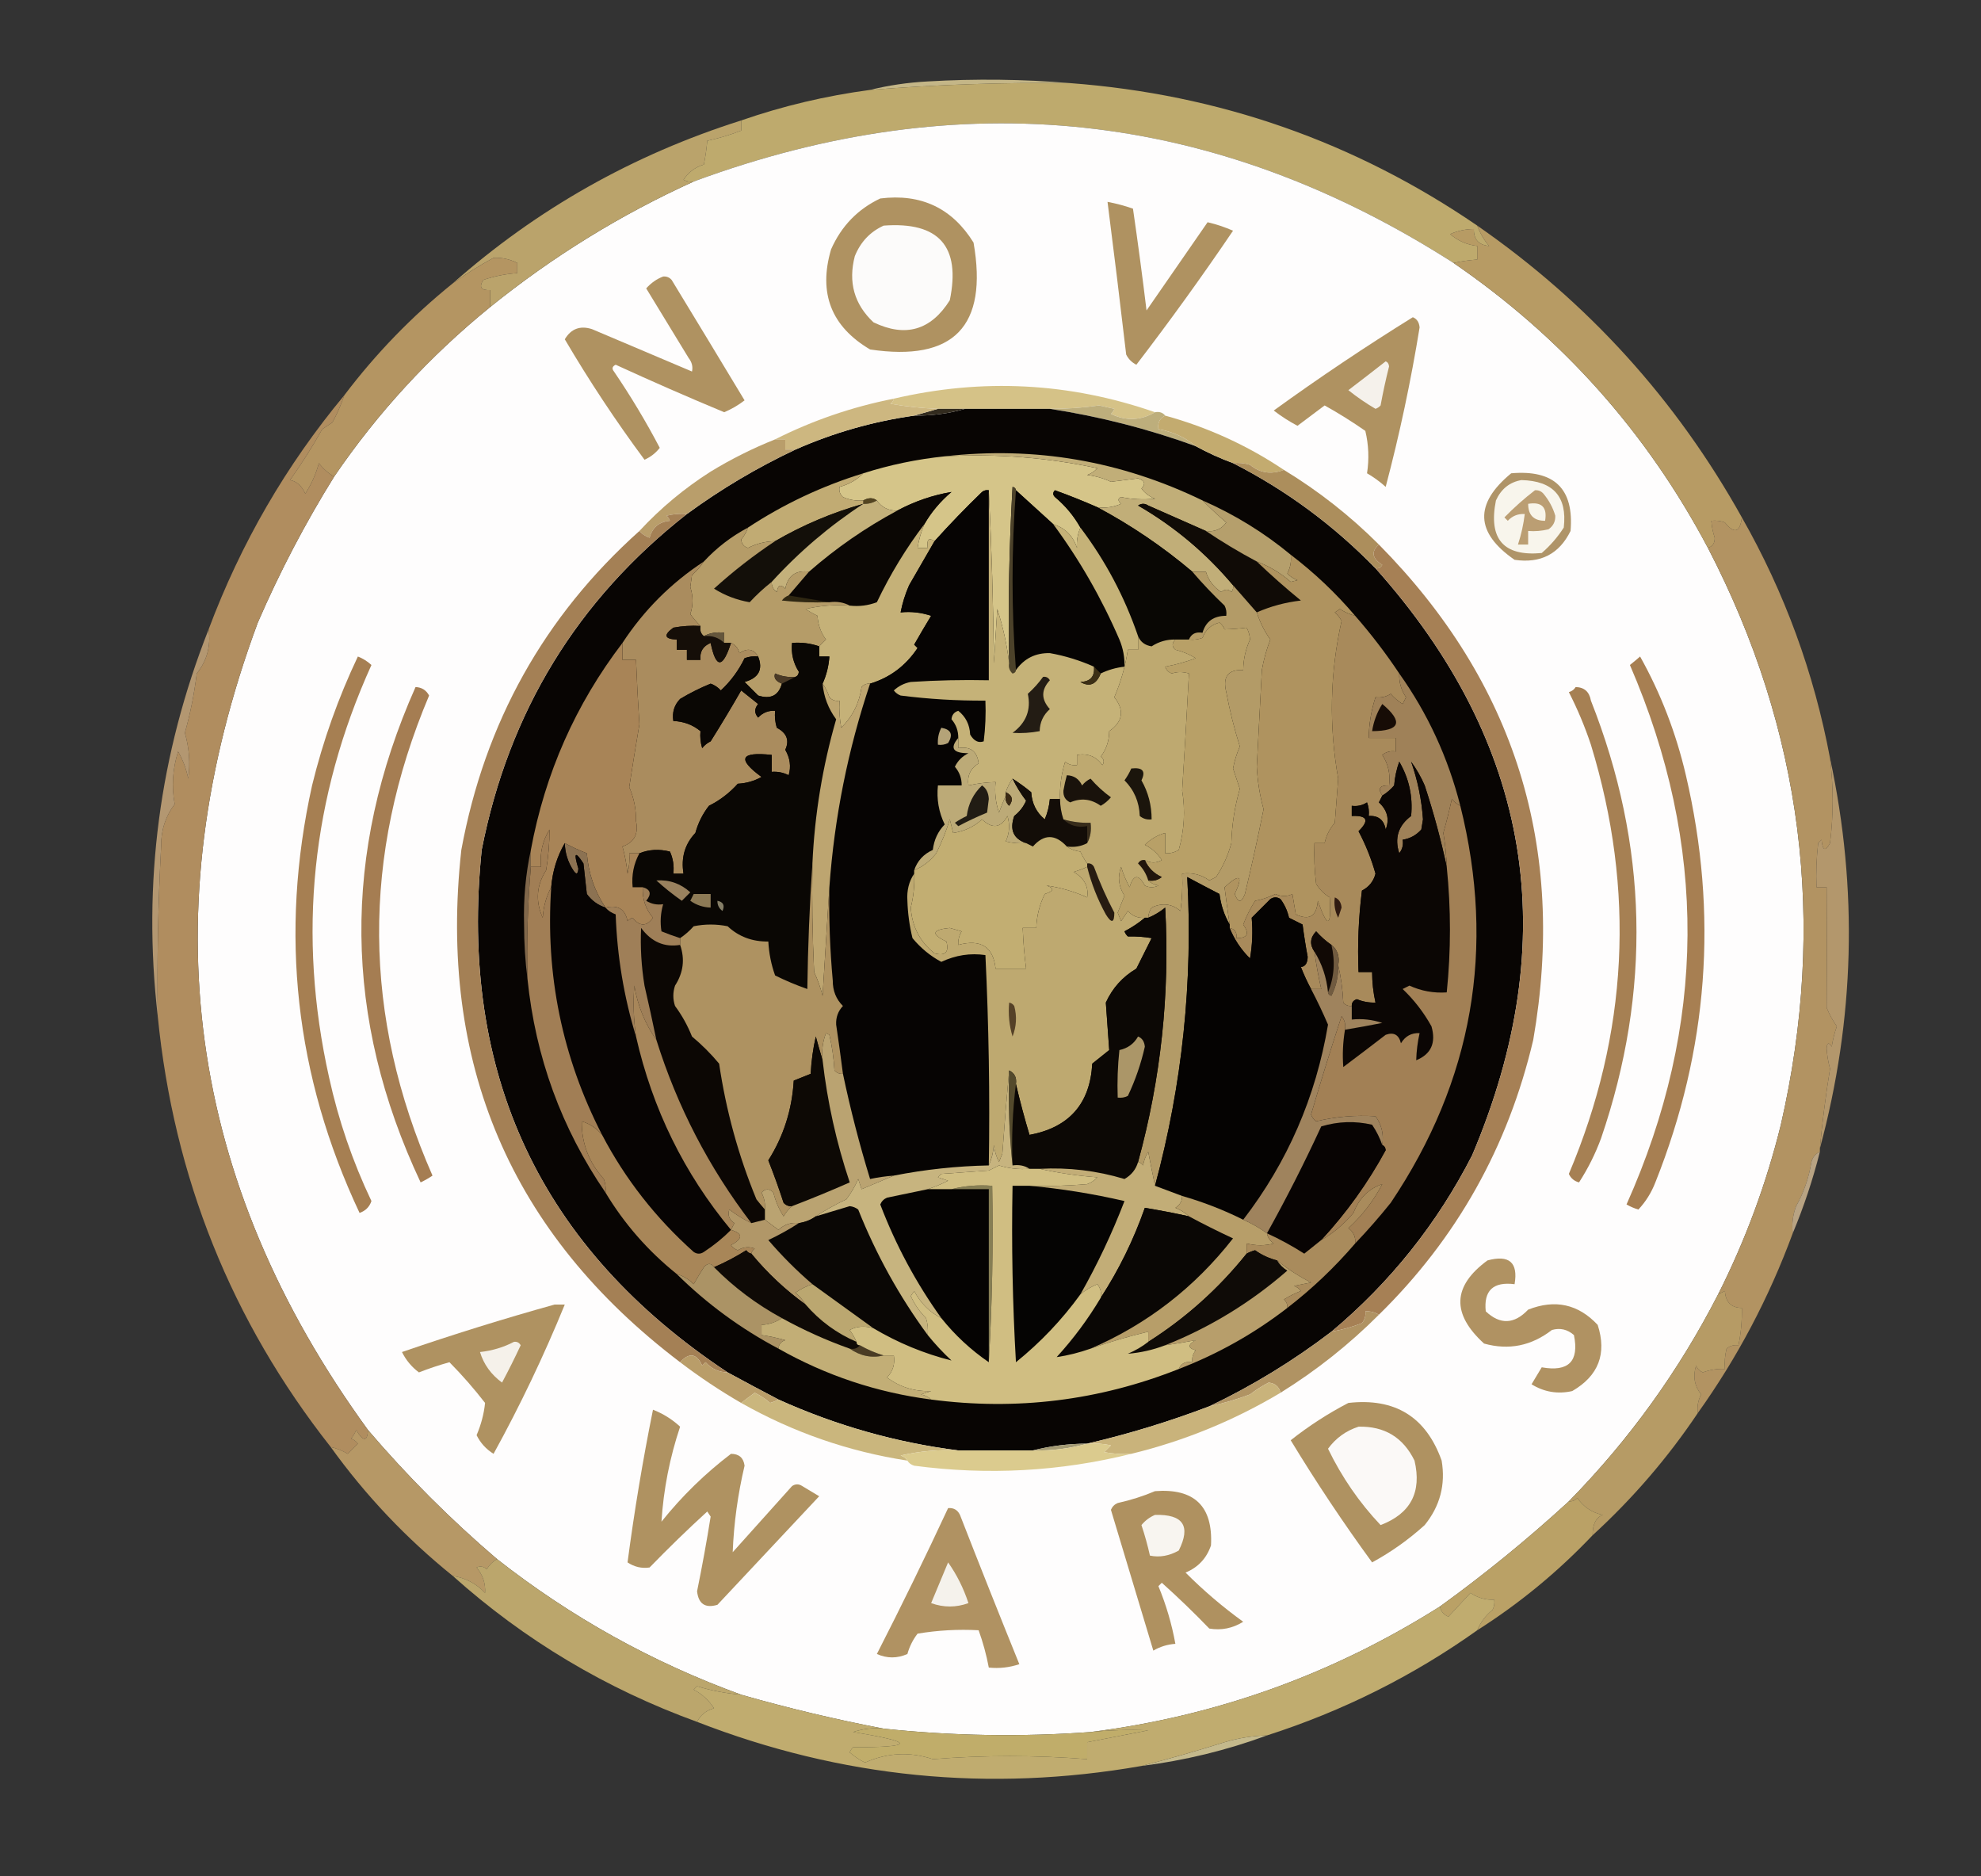 <?xml version="1.0" encoding="UTF-8"?> <svg xmlns="http://www.w3.org/2000/svg" xmlns:xlink="http://www.w3.org/1999/xlink" version="1.1" width="584px" height="553px" style="shape-rendering:geometricPrecision; text-rendering:geometricPrecision; image-rendering:optimizeQuality; fill-rule:evenodd; clip-rule:evenodd"><rect width="100%" height="100%" fill="#333333" stroke="none"/><g><path style="opacity:1" fill="#c4b687" d="M 315.5,24.5 C 295.76,24.261 276.094,24.928 256.5,26.5C 261.949,25.148 267.616,24.315 273.5,24C 287.673,23.173 301.673,23.339 315.5,24.5 Z"></path></g><g><path style="opacity:1" fill="#beaa6d" d="M 315.5,24.5 C 359.389,27.797 399.389,41.797 435.5,66.5C 436.394,68.885 437.561,70.885 439,72.5C 435.906,72.207 434.406,70.541 434.5,67.5C 432.073,67.523 429.74,68.023 427.5,69C 429.818,70.993 432.484,72.159 435.5,72.5C 435.5,73.833 435.5,75.167 435.5,76.5C 433.139,76.674 430.806,77.007 428.5,77.5C 357.976,32.359 283.309,24.359 204.5,53.5C 203.448,53.65 202.448,53.483 201.5,53C 202.924,50.782 204.924,49.282 207.5,48.5C 207.974,46.138 208.308,43.805 208.5,41.5C 211.977,40.744 215.31,39.744 218.5,38.5C 218.5,37.5 218.5,36.5 218.5,35.5C 230.761,31.244 243.428,28.244 256.5,26.5C 276.094,24.928 295.76,24.261 315.5,24.5 Z"></path></g><g><path style="opacity:1" fill="#fefdfd" d="M 428.5,77.5 C 460.421,99.359 485.421,127.359 503.5,161.5C 531.455,215.367 538.621,272.033 525,331.5C 520.691,348.934 514.525,365.601 506.5,381.5C 494.932,404.068 480.266,424.401 462.5,442.5C 450.389,453.62 437.723,463.954 424.5,473.5C 392.873,493.485 358.54,505.819 321.5,510.5C 301.136,511.982 280.803,511.648 260.5,509.5C 246.463,506.825 232.463,503.492 218.5,499.5C 192.328,489.977 168.328,476.643 146.5,459.5C 132.833,447.833 120.167,435.167 108.5,421.5C 55.148,348.194 44.315,268.86 76,183.5C 82.491,168.514 89.991,154.181 98.5,140.5C 111.312,121.681 126.645,105.014 144.5,90.5C 162.928,75.619 182.928,63.286 204.5,53.5C 283.309,24.359 357.976,32.359 428.5,77.5 Z"></path></g><g><path style="opacity:1" fill="#af9261" d="M 259.5,58.5 C 271.523,56.998 280.689,61.331 287,71.5C 291.323,96.175 281.157,106.676 256.5,103C 245.042,96.237 241.209,86.404 245,73.5C 248.021,66.647 252.855,61.647 259.5,58.5 Z"></path></g><g><path style="opacity:1" fill="#af9261" d="M 326.5,59.5 C 329.064,59.979 331.564,60.645 334,61.5C 335.453,71.489 336.787,81.489 338,91.5C 344.01,82.803 350.01,74.137 356,65.5C 358.584,66.104 361.084,66.937 363.5,68C 354.387,81.446 344.887,94.613 335,107.5C 333.667,106.833 332.667,105.833 332,104.5C 330.247,89.48 328.414,74.48 326.5,59.5 Z"></path></g><g><path style="opacity:0.998" fill="#baa36b" d="M 218.5,35.5 C 218.5,36.5 218.5,37.5 218.5,38.5C 215.31,39.744 211.977,40.744 208.5,41.5C 208.308,43.805 207.974,46.138 207.5,48.5C 204.924,49.282 202.924,50.782 201.5,53C 202.448,53.483 203.448,53.65 204.5,53.5C 182.928,63.286 162.928,75.619 144.5,90.5C 144.5,88.833 144.5,87.167 144.5,85.5C 141.795,85.62 141.128,84.62 142.5,82.5C 145.753,81.403 149.086,80.736 152.5,80.5C 152.5,79.5 152.5,78.5 152.5,77.5C 150.269,76.376 147.936,75.876 145.5,76C 141.309,78.259 137.309,80.759 133.5,83.5C 158.298,61.591 186.632,45.591 218.5,35.5 Z"></path></g><g><path style="opacity:1" fill="#fcfbfa" d="M 260.5,66.5 C 276.787,65.282 283.287,72.615 280,88.5C 274.429,97.357 266.929,99.524 257.5,95C 251.833,89.681 249.999,83.181 252,75.5C 253.688,71.315 256.521,68.315 260.5,66.5 Z"></path></g><g><path style="opacity:1" fill="#af9261" d="M 195.5,81.5 C 196.496,81.414 197.329,81.748 198,82.5C 205.23,94.374 212.397,106.207 219.5,118C 217.664,119.419 215.664,120.586 213.5,121.5C 202.751,117.028 192.084,112.361 181.5,107.5C 180.479,108.002 180.312,108.668 181,109.5C 185.946,116.768 190.446,124.268 194.5,132C 193.295,133.538 191.795,134.705 190,135.5C 181.55,124.109 173.717,112.275 166.5,100C 168.35,96.894 171.017,95.894 174.5,97C 184.35,101.171 194.184,105.338 204,109.5C 204.315,108.092 203.982,106.759 203,105.5C 198.833,98.667 194.667,91.833 190.5,85C 191.955,83.374 193.622,82.208 195.5,81.5 Z"></path></g><g><path style="opacity:1" fill="#af9261" d="M 416.5,93.5 C 417.693,93.97 418.36,94.97 418.5,96.5C 415.926,112.375 412.592,128.041 408.5,143.5C 406.807,141.973 404.973,140.64 403,139.5C 403.653,135.297 403.486,131.13 402.5,127C 398.633,124.302 394.633,121.802 390.5,119.5C 387.833,121.5 385.167,123.5 382.5,125.5C 380.032,124.197 377.699,122.697 375.5,121C 388.887,111.314 402.554,102.148 416.5,93.5 Z"></path></g><g><path style="opacity:1" fill="#f5f1eb" d="M 408.5,106.5 C 409.097,106.735 409.43,107.235 409.5,108C 408.539,111.803 407.706,115.636 407,119.5C 406.586,119.957 406.086,120.291 405.5,120.5C 402.696,118.862 400.029,117.029 397.5,115C 401.235,112.147 404.902,109.313 408.5,106.5 Z"></path></g><g><path style="opacity:1" fill="#d5c287" d="M 340.5,121.5 C 336.294,123.969 331.961,124.136 327.5,122C 327.957,121.586 328.291,121.086 328.5,120.5C 327,120.167 325.5,119.833 324,119.5C 319.189,120.198 314.356,120.531 309.5,120.5C 301.167,120.5 292.833,120.5 284.5,120.5C 281.833,120.5 279.167,120.5 276.5,120.5C 271.804,120.329 267.137,119.829 262.5,119C 263.056,118.617 263.389,118.117 263.5,117.5C 289.639,111.411 315.306,112.744 340.5,121.5 Z"></path></g><g><path style="opacity:1" fill="#b79b64" d="M 435.5,66.5 C 468.151,89.15 494.151,117.816 513.5,152.5C 512.952,156.961 511.285,157.461 508.5,154C 507.207,153.51 505.873,153.343 504.5,153.5C 504.62,155.199 504.954,156.865 505.5,158.5C 505.547,160.038 504.88,161.038 503.5,161.5C 485.421,127.359 460.421,99.359 428.5,77.5C 430.806,77.007 433.139,76.674 435.5,76.5C 435.5,75.167 435.5,73.833 435.5,72.5C 432.484,72.159 429.818,70.993 427.5,69C 429.74,68.023 432.073,67.523 434.5,67.5C 434.406,70.541 435.906,72.207 439,72.5C 437.561,70.885 436.394,68.885 435.5,66.5 Z"></path></g><g><path style="opacity:1" fill="#bdae7c" d="M 340.5,121.5 C 341.791,121.263 342.791,121.596 343.5,122.5C 341.896,123.287 341.229,124.62 341.5,126.5C 345.689,127.221 349.355,128.887 352.5,131.5C 338.425,126.398 324.091,122.732 309.5,120.5C 314.356,120.531 319.189,120.198 324,119.5C 325.5,119.833 327,120.167 328.5,120.5C 328.291,121.086 327.957,121.586 327.5,122C 331.961,124.136 336.294,123.969 340.5,121.5 Z"></path></g><g><path style="opacity:1" fill="#b49562" d="M 144.5,90.5 C 126.645,105.014 111.312,121.681 98.5,140.5C 96.807,139.525 95.307,138.192 94,136.5C 93.158,139.689 91.825,142.689 90,145.5C 88.925,143.17 87.425,141.837 85.5,141.5C 88.944,136.655 92.111,131.655 95,126.5C 96,125.833 97,125.167 98,124.5C 99.396,121.936 100.563,119.269 101.5,116.5C 110.817,104.183 121.484,93.183 133.5,83.5C 137.309,80.759 141.309,78.259 145.5,76C 147.936,75.876 150.269,76.376 152.5,77.5C 152.5,78.5 152.5,79.5 152.5,80.5C 149.086,80.736 145.753,81.403 142.5,82.5C 141.128,84.62 141.795,85.62 144.5,85.5C 144.5,87.167 144.5,88.833 144.5,90.5 Z"></path></g><g><path style="opacity:1" fill="#080503" d="M 284.5,120.5 C 292.833,120.5 301.167,120.5 309.5,120.5C 324.091,122.732 338.425,126.398 352.5,131.5C 356.043,133.438 359.71,135.105 363.5,136.5C 379.165,144.487 393.165,154.82 405.5,167.5C 451.531,219.02 461.031,276.686 434,340.5C 423.694,360.641 409.86,377.974 392.5,392.5C 381.249,401.09 369.249,408.424 356.5,414.5C 344.658,419.005 332.658,422.672 320.5,425.5C 314.949,425.527 309.616,426.194 304.5,427.5C 297.167,427.5 289.833,427.5 282.5,427.5C 264.19,425.18 246.523,420.18 229.5,412.5C 224.542,409.904 219.542,407.237 214.5,404.5C 159.421,367.997 135.254,316.664 142,250.5C 149.977,209.848 170.144,176.848 202.5,151.5C 212.542,144.145 223.209,137.811 234.5,132.5C 245.677,127.553 257.344,124.22 269.5,122.5C 274.731,122.556 279.731,121.889 284.5,120.5 Z"></path></g><g><path style="opacity:1" fill="#322b1e" d="M 276.5,120.5 C 279.167,120.5 281.833,120.5 284.5,120.5C 279.731,121.889 274.731,122.556 269.5,122.5C 271.833,121.833 274.167,121.167 276.5,120.5 Z"></path></g><g><path style="opacity:1" fill="#cdb780" d="M 263.5,117.5 C 263.389,118.117 263.056,118.617 262.5,119C 267.137,119.829 271.804,120.329 276.5,120.5C 274.167,121.167 271.833,121.833 269.5,122.5C 257.344,124.22 245.677,127.553 234.5,132.5C 233.5,132.5 232.5,132.5 231.5,132.5C 231.5,131.5 231.5,130.5 231.5,129.5C 230.5,129.5 229.5,129.5 228.5,129.5C 239.535,123.932 251.201,119.932 263.5,117.5 Z"></path></g><g><path style="opacity:1" fill="#c3ab6f" d="M 343.5,122.5 C 356.075,125.956 367.741,131.289 378.5,138.5C 374.763,139.931 371.43,139.431 368.5,137C 366.866,136.506 365.199,136.34 363.5,136.5C 359.71,135.105 356.043,133.438 352.5,131.5C 349.355,128.887 345.689,127.221 341.5,126.5C 341.229,124.62 341.896,123.287 343.5,122.5 Z"></path></g><g><path style="opacity:1" fill="#d5c589" d="M 278.5,134.5 C 293.708,133.671 308.708,134.838 323.5,138C 322.672,138.915 321.672,139.581 320.5,140C 322.952,140.29 325.285,140.956 327.5,142C 330.167,141.667 332.833,141.333 335.5,141C 337.481,141.605 337.815,142.605 336.5,144C 337.551,145.385 338.884,146.385 340.5,147C 336.918,147.322 333.585,147.156 330.5,146.5C 329.494,146.938 329.494,147.604 330.5,148.5C 328.257,149.474 325.924,149.808 323.5,149.5C 319.386,147.693 315.219,146.026 311,144.5C 310.333,145.167 310.333,145.833 311,146.5C 314.088,149.081 316.588,152.081 318.5,155.5C 317.65,157.585 317.316,159.585 317.5,161.5C 316.341,157.955 314.008,155.622 310.5,154.5C 306.833,151.167 303.167,147.833 299.5,144.5C 299.44,143.957 299.107,143.624 298.5,143.5C 297.5,160.821 297.167,178.154 297.5,195.5C 296.884,190.174 295.717,184.841 294,179.5C 293.667,184.833 293.333,190.167 293,195.5C 292.832,178.328 292.332,161.328 291.5,144.5C 290.761,144.369 290.094,144.536 289.5,145C 284.603,149.729 279.936,154.562 275.5,159.5C 273.797,158.34 273.131,159.007 273.5,161.5C 272.5,161.5 271.5,161.5 270.5,161.5C 270.878,159.079 271.545,156.746 272.5,154.5C 274.557,150.933 277.223,147.766 280.5,145C 274.934,145.94 269.6,147.773 264.5,150.5C 261.923,150.545 259.923,149.545 258.5,147.5C 257.368,146.646 256.035,146.646 254.5,147.5C 252.409,147.682 250.409,147.348 248.5,146.5C 247.614,145.675 247.281,144.675 247.5,143.5C 250.237,142.783 252.57,141.45 254.5,139.5C 262.303,137.013 270.303,135.347 278.5,134.5 Z"></path></g><g><path style="opacity:1" fill="#b99e6b" d="M 228.5,129.5 C 229.5,129.5 230.5,129.5 231.5,129.5C 231.5,130.5 231.5,131.5 231.5,132.5C 232.5,132.5 233.5,132.5 234.5,132.5C 223.209,137.811 212.542,144.145 202.5,151.5C 200.473,151.338 198.473,151.505 196.5,152C 196.957,152.414 197.291,152.914 197.5,153.5C 194.316,153.787 192.316,155.453 191.5,158.5C 190.261,158.058 189.261,157.391 188.5,156.5C 194.726,149.778 201.726,143.944 209.5,139C 215.577,135.295 221.91,132.128 228.5,129.5 Z"></path></g><g><path style="opacity:1" fill="#af9468" d="M 445.5,139.5 C 458.229,138.398 464.063,144.064 463,156.5C 459.65,163.296 454.15,166.129 446.5,165C 434.9,156.996 434.567,148.496 445.5,139.5 Z"></path></g><g><path style="opacity:1" fill="#c1ae78" d="M 278.5,134.5 C 305.045,131.48 330.378,135.813 354.5,147.5C 356.687,149.697 359.021,151.864 361.5,154C 360.045,156.016 358.045,156.849 355.5,156.5C 349.885,154.029 344.219,151.529 338.5,149C 337.5,148.333 336.5,148.333 335.5,149C 346.2,155.186 355.533,163.02 363.5,172.5C 363.631,173.239 363.464,173.906 363,174.5C 362.15,173.576 361.15,173.576 360,174.5C 357.734,172.984 356.234,170.984 355.5,168.5C 354.167,168.5 352.833,168.5 351.5,168.5C 342.822,161.164 333.489,154.831 323.5,149.5C 325.924,149.808 328.257,149.474 330.5,148.5C 329.494,147.604 329.494,146.938 330.5,146.5C 333.585,147.156 336.918,147.322 340.5,147C 338.884,146.385 337.551,145.385 336.5,144C 337.815,142.605 337.481,141.605 335.5,141C 332.833,141.333 330.167,141.667 327.5,142C 325.285,140.956 322.952,140.29 320.5,140C 321.672,139.581 322.672,138.915 323.5,138C 308.708,134.838 293.708,133.671 278.5,134.5 Z"></path></g><g><path style="opacity:1" fill="#f8f5ec" d="M 448.5,141.5 C 457.905,141.729 462.072,146.395 461,155.5C 459.207,158.295 457.04,160.795 454.5,163C 443.234,164.04 438.734,158.874 441,147.5C 442.542,144.108 445.042,142.108 448.5,141.5 Z"></path></g><g><path style="opacity:1" fill="#060403" d="M 299.5,144.5 C 303.167,147.833 306.833,151.167 310.5,154.5C 318.266,165.023 324.766,176.356 330,188.5C 331.079,191.063 331.579,193.729 331.5,196.5C 329.035,196.767 326.701,197.434 324.5,198.5C 323.833,197.833 323.167,197.167 322.5,196.5C 318.312,194.634 313.979,193.3 309.5,192.5C 305.264,192.412 301.93,194.079 299.5,197.5C 298.167,179.833 298.167,162.167 299.5,144.5 Z"></path></g><g><path style="opacity:1" fill="#534420" d="M 258.5,147.5 C 257.292,148.234 255.959,148.567 254.5,148.5C 254.5,148.167 254.5,147.833 254.5,147.5C 256.035,146.646 257.368,146.646 258.5,147.5 Z"></path></g><g><path style="opacity:1" fill="#0b0704" d="M 272.5,154.5 C 267.101,161.6 262.434,169.267 258.5,177.5C 255.914,178.48 253.247,178.813 250.5,178.5C 248.735,177.539 246.735,177.205 244.5,177.5C 240.5,176.833 236.5,176.167 232.5,175.5C 234.5,173.167 236.5,170.833 238.5,168.5C 246.507,161.501 255.174,155.501 264.5,150.5C 269.6,147.773 274.934,145.94 280.5,145C 277.223,147.766 274.557,150.933 272.5,154.5 Z"></path></g><g><path style="opacity:1" fill="#090704" d="M 323.5,149.5 C 333.489,154.831 342.822,161.164 351.5,168.5C 354.462,171.964 357.629,175.297 361,178.5C 361.483,179.448 361.649,180.448 361.5,181.5C 357.794,181.499 355.461,183.165 354.5,186.5C 352.517,186.157 351.183,186.824 350.5,188.5C 349.167,188.5 347.833,188.5 346.5,188.5C 343.979,188.44 341.646,189.106 339.5,190.5C 337.557,190.213 336.223,189.213 335.5,187.5C 331.514,175.872 325.848,165.206 318.5,155.5C 316.588,152.081 314.088,149.081 311,146.5C 310.333,145.833 310.333,145.167 311,144.5C 315.219,146.026 319.386,147.693 323.5,149.5 Z"></path></g><g><path style="opacity:1" fill="#c1ab73" d="M 254.5,139.5 C 252.57,141.45 250.237,142.783 247.5,143.5C 247.281,144.675 247.614,145.675 248.5,146.5C 250.409,147.348 252.409,147.682 254.5,147.5C 254.5,147.833 254.5,148.167 254.5,148.5C 245.352,151.075 236.685,154.742 228.5,159.5C 225.687,159.548 223.021,160.215 220.5,161.5C 219.28,161.113 218.613,160.28 218.5,159C 219.429,157.923 220.096,156.756 220.5,155.5C 231.043,148.563 242.376,143.23 254.5,139.5 Z"></path></g><g><path style="opacity:1" fill="#100b06" d="M 355.5,156.5 C 360.326,159.748 365.326,162.748 370.5,165.5C 374.639,169.468 378.973,173.301 383.5,177C 378.892,177.536 374.559,178.702 370.5,180.5C 368.138,177.808 365.804,175.141 363.5,172.5C 355.533,163.02 346.2,155.186 335.5,149C 336.5,148.333 337.5,148.333 338.5,149C 344.219,151.529 349.885,154.029 355.5,156.5 Z"></path></g><g><path style="opacity:1" fill="#130f09" d="M 254.5,148.5 C 244.571,154.981 235.571,162.648 227.5,171.5C 225.139,173.363 222.973,175.363 221,177.5C 217.204,176.847 213.704,175.514 210.5,173.5C 216.207,168.33 222.207,163.663 228.5,159.5C 236.685,154.742 245.352,151.075 254.5,148.5 Z"></path></g><g><path style="opacity:1" fill="#b59f6c" d="M 354.5,147.5 C 363.965,151.652 372.632,156.985 380.5,163.5C 380.739,165.467 380.406,167.301 379.5,169C 380.328,169.915 381.328,170.581 382.5,171C 381.833,171.167 381.167,171.333 380.5,171.5C 377.53,168.891 374.197,166.891 370.5,165.5C 365.326,162.748 360.326,159.748 355.5,156.5C 358.045,156.849 360.045,156.016 361.5,154C 359.021,151.864 356.687,149.697 354.5,147.5 Z"></path></g><g><path style="opacity:1" fill="#bb9e73" d="M 452.5,144.5 C 453.496,144.414 454.329,144.748 455,145.5C 456.633,147.453 457.799,149.62 458.5,152C 458.561,153.711 457.894,155.044 456.5,156C 454.527,156.495 452.527,156.662 450.5,156.5C 450.5,157.833 450.5,159.167 450.5,160.5C 449.5,160.5 448.5,160.5 447.5,160.5C 448.461,157.574 449.127,154.574 449.5,151.5C 447.516,151.383 445.85,152.05 444.5,153.5C 444.167,153.167 443.833,152.833 443.5,152.5C 446.344,149.591 449.344,146.924 452.5,144.5 Z"></path></g><g><path style="opacity:1" fill="#f8f5ea" d="M 450.5,148.5 C 454.5,147.833 456.167,149.5 455.5,153.5C 452.167,153.5 450.5,151.833 450.5,148.5 Z"></path></g><g><path style="opacity:1" fill="#c4b17b" d="M 258.5,147.5 C 259.923,149.545 261.923,150.545 264.5,150.5C 255.174,155.501 246.507,161.501 238.5,168.5C 234.6,167.991 232.267,169.658 231.5,173.5C 230.158,172.098 229.324,172.431 229,174.5C 227.961,173.756 227.461,172.756 227.5,171.5C 235.571,162.648 244.571,154.981 254.5,148.5C 255.959,148.567 257.292,148.234 258.5,147.5 Z"></path></g><g><path style="opacity:1" fill="#ac8e5c" d="M 363.5,136.5 C 365.199,136.34 366.866,136.506 368.5,137C 371.43,139.431 374.763,139.931 378.5,138.5C 388.719,144.72 398.052,152.053 406.5,160.5C 404.132,162.574 404.465,164.574 407.5,166.5C 407.043,167.298 406.376,167.631 405.5,167.5C 393.165,154.82 379.165,144.487 363.5,136.5 Z"></path></g><g><path style="opacity:1" fill="#4c422a" d="M 299.5,144.5 C 298.167,162.167 298.167,179.833 299.5,197.5C 299.44,198.043 299.107,198.376 298.5,198.5C 297.614,197.675 297.281,196.675 297.5,195.5C 297.167,178.154 297.5,160.821 298.5,143.5C 299.107,143.624 299.44,143.957 299.5,144.5 Z"></path></g><g><path style="opacity:1" fill="#2f2712" d="M 232.5,175.5 C 236.5,176.167 240.5,176.833 244.5,177.5C 239.821,177.666 235.155,177.499 230.5,177C 231.044,176.283 231.711,175.783 232.5,175.5 Z"></path></g><g><path style="opacity:1" fill="#a88a5b" d="M 399.5,181.5 C 404.186,186.858 408.519,192.525 412.5,198.5C 412.396,201.09 413.063,203.423 414.5,205.5C 414.167,206.167 413.833,206.833 413.5,207.5C 412.186,206.687 411.019,205.687 410,204.5C 408.644,205.38 407.144,205.714 405.5,205.5C 404.239,209.374 403.572,213.374 403.5,217.5C 406.167,217.5 408.833,217.5 411.5,217.5C 411.5,218.833 411.5,220.167 411.5,221.5C 410.022,221.238 408.689,221.571 407.5,222.5C 409.26,225.212 409.927,228.212 409.5,231.5C 406.752,231.402 406.086,232.402 407.5,234.5C 407.196,235.15 406.863,235.817 406.5,236.5C 409.007,238.808 409.674,241.475 408.5,244.5C 407.996,241.658 406.329,240.325 403.5,240.5C 403.657,239.127 403.49,237.793 403,236.5C 401.644,237.38 400.144,237.714 398.5,237.5C 398.5,238.5 398.5,239.5 398.5,240.5C 403.087,240.289 403.754,241.789 400.5,245C 402.598,248.956 404.264,253.123 405.5,257.5C 404.929,259.741 403.596,261.408 401.5,262.5C 400.502,270.472 400.169,278.472 400.5,286.5C 401.833,286.5 403.167,286.5 404.5,286.5C 404.508,289.545 404.841,292.545 405.5,295.5C 403.599,295.567 401.766,295.233 400,294.5C 398.97,294.836 398.47,295.503 398.5,296.5C 397.504,296.586 396.671,296.252 396,295.5C 395.823,291.644 395.323,287.977 394.5,284.5C 394.975,281.918 394.308,279.918 392.5,278.5C 390.871,277.375 389.371,276.041 388,274.5C 386.2,276.365 386.034,278.365 387.5,280.5C 388.008,284.197 388.674,287.864 389.5,291.5C 388.5,291.5 387.5,291.5 386.5,291.5C 385.377,289.419 384.377,287.253 383.5,285C 384.794,284.894 385.461,283.894 385.5,282C 384.907,278.849 384.407,275.682 384,272.5C 382.667,271.833 381.333,271.167 380,270.5C 379.55,268.481 378.717,266.648 377.5,265C 376.5,264.333 375.5,264.333 374.5,265C 372.667,266.833 370.833,268.667 369,270.5C 369.363,274.53 369.196,278.53 368.5,282.5C 365.853,279.871 363.853,276.871 362.5,273.5C 364.048,273.821 364.715,274.821 364.5,276.5C 367.773,276.529 368.44,275.196 366.5,272.5C 367.434,270.061 368.601,267.728 370,265.5C 371.813,265.207 373.813,264.54 376,263.5C 377.79,264.285 379.457,264.285 381,263.5C 381.333,265.5 381.667,267.5 382,269.5C 385.976,271.382 388.142,270.048 388.5,265.5C 391.379,273.758 392.545,273.424 392,264.5C 390.333,263.5 389,262.167 388,260.5C 387.501,256.514 387.334,252.514 387.5,248.5C 388.5,248.5 389.5,248.5 390.5,248.5C 390.967,246.289 391.967,244.289 393.5,242.5C 393.833,238.167 394.167,233.833 394.5,229.5C 391.727,213.889 392.06,198.389 395.5,183C 394.978,182.05 394.311,181.216 393.5,180.5C 394,180.167 394.5,179.833 395,179.5C 396.406,180.414 397.906,181.08 399.5,181.5 Z"></path></g><g><path style="opacity:1" fill="#b59c68" d="M 220.5,155.5 C 220.096,156.756 219.429,157.923 218.5,159C 218.613,160.28 219.28,161.113 220.5,161.5C 223.021,160.215 225.687,159.548 228.5,159.5C 222.207,163.663 216.207,168.33 210.5,173.5C 213.704,175.514 217.204,176.847 221,177.5C 222.973,175.363 225.139,173.363 227.5,171.5C 227.461,172.756 227.961,173.756 229,174.5C 229.324,172.431 230.158,172.098 231.5,173.5C 232.267,169.658 234.6,167.991 238.5,168.5C 236.5,170.833 234.5,173.167 232.5,175.5C 231.711,175.783 231.044,176.283 230.5,177C 235.155,177.499 239.821,177.666 244.5,177.5C 246.735,177.205 248.735,177.539 250.5,178.5C 246.116,178.174 241.783,178.508 237.5,179.5C 238.628,180.262 239.795,180.929 241,181.5C 241.147,184.11 241.981,186.444 243.5,188.5C 242.757,189.182 242.091,189.849 241.5,190.5C 238.946,189.612 236.279,189.279 233.5,189.5C 233.187,192.572 233.854,195.405 235.5,198C 235.43,198.765 235.097,199.265 234.5,199.5C 232.409,199.682 230.409,199.348 228.5,198.5C 228.016,199.781 228.683,200.781 230.5,201.5C 229.526,205.009 227.193,206.176 223.5,205C 222.167,203.667 220.833,202.333 219.5,201C 223.668,199.827 225.001,197.327 223.5,193.5C 222.172,191.255 220.339,190.922 218,192.5C 217.623,191.058 216.79,190.058 215.5,189.5C 214.833,189.5 214.167,189.5 213.5,189.5C 213.5,188.5 213.5,187.5 213.5,186.5C 211.265,186.205 209.265,186.539 207.5,187.5C 206.596,186.791 206.263,185.791 206.5,184.5C 205.338,183.322 204.338,182.155 203.5,181C 204.376,178.421 204.376,175.754 203.5,173C 203.667,171.833 203.833,170.667 204,169.5C 205.376,168.295 206.542,166.962 207.5,165.5C 211.254,161.452 215.587,158.118 220.5,155.5 Z"></path></g><g><path style="opacity:1" fill="#b8a067" d="M 338.5,270.5 C 338.167,270.5 337.833,270.5 337.5,270.5C 335.508,270.672 333.842,270.005 332.5,268.5C 331.833,269.5 331.167,270.5 330.5,271.5C 330.167,270.667 329.833,269.833 329.5,269C 330.167,267.333 330.833,265.667 331.5,264C 329.741,261.264 329.408,258.431 330.5,255.5C 331.149,257.624 331.983,259.624 333,261.5C 334.11,257.721 335.61,257.554 337.5,261C 338.833,261.667 340.167,261.667 341.5,261C 340.263,260.768 339.263,260.268 338.5,259.5C 339.978,259.762 341.311,259.429 342.5,258.5C 340.156,257.449 338.489,255.782 337.5,253.5C 339.239,254.434 340.905,254.434 342.5,253.5C 341.252,251.541 339.585,250.041 337.5,249C 339.24,247.306 341.24,246.139 343.5,245.5C 343.5,247.5 343.5,249.5 343.5,251.5C 344.93,251.579 346.264,251.246 347.5,250.5C 349.128,244.703 349.461,238.87 348.5,233C 349.233,221.501 349.9,210.001 350.5,198.5C 348.669,197.948 347.003,197.948 345.5,198.5C 344.5,198.167 343.833,197.5 343.5,196.5C 346.64,195.909 349.64,195.076 352.5,194C 350.661,192.868 348.661,192.035 346.5,191.5C 345.438,190.575 345.438,189.575 346.5,188.5C 347.833,188.5 349.167,188.5 350.5,188.5C 351.873,188.657 353.207,188.49 354.5,188C 355.369,185.632 357.035,184.132 359.5,183.5C 360.192,184.025 360.692,184.692 361,185.5C 363.127,185.452 365.294,185.285 367.5,185C 368.097,186.062 368.43,187.228 368.5,188.5C 367.205,191.379 366.538,194.379 366.5,197.5C 362.051,197.256 360.385,199.422 361.5,204C 362.512,209.395 363.845,214.729 365.5,220C 364.597,222.079 363.931,224.246 363.5,226.5C 364.167,228.5 364.833,230.5 365.5,232.5C 363.992,237.72 363.158,243.053 363,248.5C 362.05,252.061 360.55,255.395 358.5,258.5C 357.833,258.833 357.167,259.167 356.5,259.5C 354.132,257.777 351.466,257.11 348.5,257.5C 348.665,261.182 348.499,264.848 348,268.5C 345.445,266.35 342.612,266.017 339.5,267.5C 338.873,268.417 338.539,269.417 338.5,270.5 Z"></path></g><g><path style="opacity:1" fill="#b39b67" d="M 351.5,168.5 C 352.833,168.5 354.167,168.5 355.5,168.5C 356.234,170.984 357.734,172.984 360,174.5C 361.15,173.576 362.15,173.576 363,174.5C 363.464,173.906 363.631,173.239 363.5,172.5C 365.804,175.141 368.138,177.808 370.5,180.5C 371.437,183.417 372.771,186.083 374.5,188.5C 373.36,191.419 372.527,194.419 372,197.5C 371.5,207 371,216.5 370.5,226C 370.719,230.251 371.385,234.418 372.5,238.5C 370.823,246.873 368.99,255.206 367,263.5C 366,266.167 365,266.167 364,263.5C 366.57,257.996 365.57,257.329 361,261.5C 361.451,265.112 361.951,268.779 362.5,272.5C 360.928,269.785 359.928,266.785 359.5,263.5C 356.433,261.916 353.266,260.249 350,258.5C 351.716,289.34 348.549,319.674 340.5,349.5C 339.834,346.311 339.167,342.977 338.5,339.5C 337.719,340.729 337.219,342.062 337,343.5C 336.617,342.944 336.117,342.611 335.5,342.5C 342.236,317.928 344.903,292.928 343.5,267.5C 341.971,268.763 340.305,269.763 338.5,270.5C 338.539,269.417 338.873,268.417 339.5,267.5C 342.612,266.017 345.445,266.35 348,268.5C 348.499,264.848 348.665,261.182 348.5,257.5C 351.466,257.11 354.132,257.777 356.5,259.5C 357.167,259.167 357.833,258.833 358.5,258.5C 360.55,255.395 362.05,252.061 363,248.5C 363.158,243.053 363.992,237.72 365.5,232.5C 364.833,230.5 364.167,228.5 363.5,226.5C 363.931,224.246 364.597,222.079 365.5,220C 363.845,214.729 362.512,209.395 361.5,204C 360.385,199.422 362.051,197.256 366.5,197.5C 366.538,194.379 367.205,191.379 368.5,188.5C 368.43,187.228 368.097,186.062 367.5,185C 365.294,185.285 363.127,185.452 361,185.5C 360.692,184.692 360.192,184.025 359.5,183.5C 357.035,184.132 355.369,185.632 354.5,188C 353.207,188.49 351.873,188.657 350.5,188.5C 351.183,186.824 352.517,186.157 354.5,186.5C 355.461,183.165 357.794,181.499 361.5,181.5C 361.649,180.448 361.483,179.448 361,178.5C 357.629,175.297 354.462,171.964 351.5,168.5 Z"></path></g><g><path style="opacity:1" fill="#af935f" d="M 380.5,163.5 C 387.464,168.797 393.798,174.797 399.5,181.5C 397.906,181.08 396.406,180.414 395,179.5C 394.5,179.833 394,180.167 393.5,180.5C 394.311,181.216 394.978,182.05 395.5,183C 392.06,198.389 391.727,213.889 394.5,229.5C 394.167,233.833 393.833,238.167 393.5,242.5C 391.967,244.289 390.967,246.289 390.5,248.5C 389.5,248.5 388.5,248.5 387.5,248.5C 387.334,252.514 387.501,256.514 388,260.5C 389,262.167 390.333,263.5 392,264.5C 392.545,273.424 391.379,273.758 388.5,265.5C 388.142,270.048 385.976,271.382 382,269.5C 381.667,267.5 381.333,265.5 381,263.5C 379.457,264.285 377.79,264.285 376,263.5C 373.813,264.54 371.813,265.207 370,265.5C 368.601,267.728 367.434,270.061 366.5,272.5C 368.44,275.196 367.773,276.529 364.5,276.5C 364.715,274.821 364.048,273.821 362.5,273.5C 362.5,273.167 362.5,272.833 362.5,272.5C 361.951,268.779 361.451,265.112 361,261.5C 365.57,257.329 366.57,257.996 364,263.5C 365,266.167 366,266.167 367,263.5C 368.99,255.206 370.823,246.873 372.5,238.5C 371.385,234.418 370.719,230.251 370.5,226C 371,216.5 371.5,207 372,197.5C 372.527,194.419 373.36,191.419 374.5,188.5C 372.771,186.083 371.437,183.417 370.5,180.5C 374.559,178.702 378.892,177.536 383.5,177C 378.973,173.301 374.639,169.468 370.5,165.5C 374.197,166.891 377.53,168.891 380.5,171.5C 381.167,171.333 381.833,171.167 382.5,171C 381.328,170.581 380.328,169.915 379.5,169C 380.406,167.301 380.739,165.467 380.5,163.5 Z"></path></g><g><path style="opacity:1" fill="#aa8c5e" d="M 207.5,165.5 C 206.542,166.962 205.376,168.295 204,169.5C 203.833,170.667 203.667,171.833 203.5,173C 204.376,175.754 204.376,178.421 203.5,181C 204.338,182.155 205.338,183.322 206.5,184.5C 203.813,184.336 201.146,184.503 198.5,185C 195.532,187.178 195.865,188.344 199.5,188.5C 199.5,189.5 199.5,190.5 199.5,191.5C 200.5,191.5 201.5,191.5 202.5,191.5C 202.5,192.5 202.5,193.5 202.5,194.5C 203.833,194.5 205.167,194.5 206.5,194.5C 206.244,192.088 207.244,190.421 209.5,189.5C 211.061,197.081 213.061,197.081 215.5,189.5C 216.79,190.058 217.623,191.058 218,192.5C 220.339,190.922 222.172,191.255 223.5,193.5C 222.127,193.343 220.793,193.51 219.5,194C 217.757,197.615 215.424,200.781 212.5,203.5C 211.672,202.585 210.672,201.919 209.5,201.5C 206.4,202.758 203.4,204.258 200.5,206C 198.771,207.789 198.104,209.956 198.5,212.5C 201.588,212.639 204.255,213.639 206.5,215.5C 206.34,217.199 206.506,218.866 207,220.5C 207.689,219.643 208.522,218.977 209.5,218.5C 212.644,213.492 215.644,208.492 218.5,203.5C 220.167,204.833 221.833,206.167 223.5,207.5C 222.355,208.891 222.355,210.224 223.5,211.5C 224.85,210.05 226.516,209.383 228.5,209.5C 228.34,211.199 228.506,212.866 229,214.5C 231.948,216.043 232.782,218.21 231.5,221C 232.92,223.465 233.253,225.965 232.5,228.5C 230.929,227.691 229.262,227.357 227.5,227.5C 227.5,225.833 227.5,224.167 227.5,222.5C 218.232,221.505 217.232,223.672 224.5,229C 222.377,230.194 220.043,230.86 217.5,231C 215.089,233.697 212.256,235.864 209,237.5C 207.139,239.888 205.806,242.554 205,245.5C 201.899,248.779 200.732,252.779 201.5,257.5C 200.5,257.5 199.5,257.5 198.5,257.5C 198.756,255.208 198.423,253.041 197.5,251C 194.304,250.195 191.304,250.362 188.5,251.5C 187.5,251.5 186.5,251.5 185.5,251.5C 185.662,253.527 185.495,255.527 185,257.5C 184.73,254.776 184.23,252.109 183.5,249.5C 186.967,248.295 188.301,245.795 187.5,242C 187.548,238.506 186.881,235.173 185.5,232C 186.453,225.827 187.453,219.66 188.5,213.5C 188.078,207.149 187.745,200.815 187.5,194.5C 186.167,194.5 184.833,194.5 183.5,194.5C 183.5,192.833 183.5,191.167 183.5,189.5C 189.855,179.812 197.855,171.812 207.5,165.5 Z"></path></g><g><path style="opacity:1" fill="#150e08" d="M 206.5,184.5 C 206.263,185.791 206.596,186.791 207.5,187.5C 209.886,187.259 211.886,187.925 213.5,189.5C 214.167,189.5 214.833,189.5 215.5,189.5C 213.061,197.081 211.061,197.081 209.5,189.5C 207.244,190.421 206.244,192.088 206.5,194.5C 205.167,194.5 203.833,194.5 202.5,194.5C 202.5,193.5 202.5,192.5 202.5,191.5C 201.5,191.5 200.5,191.5 199.5,191.5C 199.5,190.5 199.5,189.5 199.5,188.5C 195.865,188.344 195.532,187.178 198.5,185C 201.146,184.503 203.813,184.336 206.5,184.5 Z"></path></g><g><path style="opacity:1" fill="#64563c" d="M 207.5,187.5 C 209.265,186.539 211.265,186.205 213.5,186.5C 213.5,187.5 213.5,188.5 213.5,189.5C 211.886,187.925 209.886,187.259 207.5,187.5 Z"></path></g><g><path style="opacity:1" fill="#c5b178" d="M 272.5,154.5 C 271.545,156.746 270.878,159.079 270.5,161.5C 271.5,161.5 272.5,161.5 273.5,161.5C 273.131,159.007 273.797,158.34 275.5,159.5C 273.023,163.778 270.523,168.112 268,172.5C 266.864,175.096 266.031,177.763 265.5,180.5C 268.572,180.183 271.572,180.516 274.5,181.5C 272.761,184.364 271.094,187.197 269.5,190C 269.833,190.333 270.167,190.667 270.5,191C 267.019,196.224 262.352,199.724 256.5,201.5C 255.504,201.414 254.671,201.748 254,202.5C 253.323,207.22 251.323,211.22 248,214.5C 247.503,211.854 247.336,209.187 247.5,206.5C 246.325,206.719 245.325,206.386 244.5,205.5C 244.006,203.974 243.339,202.641 242.5,201.5C 243.639,198.996 244.306,196.33 244.5,193.5C 243.5,193.5 242.5,193.5 241.5,193.5C 241.5,192.5 241.5,191.5 241.5,190.5C 242.091,189.849 242.757,189.182 243.5,188.5C 241.981,186.444 241.147,184.11 241,181.5C 239.795,180.929 238.628,180.262 237.5,179.5C 241.783,178.508 246.116,178.174 250.5,178.5C 253.247,178.813 255.914,178.48 258.5,177.5C 262.434,169.267 267.101,161.6 272.5,154.5 Z"></path></g><g><path style="opacity:1" fill="#0a0704" d="M 241.5,190.5 C 241.5,191.5 241.5,192.5 241.5,193.5C 242.5,193.5 243.5,193.5 244.5,193.5C 244.306,196.33 243.639,198.996 242.5,201.5C 242.849,205.367 244.183,208.867 246.5,212C 242.491,225.887 240.158,240.053 239.5,254.5C 238.669,266.66 238.169,278.993 238,291.5C 234.704,290.344 231.537,289.011 228.5,287.5C 227.357,284.316 226.691,280.983 226.5,277.5C 221.773,277.569 217.773,276.069 214.5,273C 211.167,272.333 207.833,272.333 204.5,273C 203.264,274.388 201.931,275.554 200.5,276.5C 198.648,275.911 196.815,275.244 195,274.5C 194.57,271.808 194.737,269.141 195.5,266.5C 193.712,266.785 192.045,266.452 190.5,265.5C 192.147,263.512 191.814,262.179 189.5,261.5C 188.5,261.5 187.5,261.5 186.5,261.5C 186.152,257.915 186.819,254.582 188.5,251.5C 191.304,250.362 194.304,250.195 197.5,251C 198.423,253.041 198.756,255.208 198.5,257.5C 199.5,257.5 200.5,257.5 201.5,257.5C 200.732,252.779 201.899,248.779 205,245.5C 205.806,242.554 207.139,239.888 209,237.5C 212.256,235.864 215.089,233.697 217.5,231C 220.043,230.86 222.377,230.194 224.5,229C 217.232,223.672 218.232,221.505 227.5,222.5C 227.5,224.167 227.5,225.833 227.5,227.5C 229.262,227.357 230.929,227.691 232.5,228.5C 233.253,225.965 232.92,223.465 231.5,221C 232.782,218.21 231.948,216.043 229,214.5C 228.506,212.866 228.34,211.199 228.5,209.5C 226.516,209.383 224.85,210.05 223.5,211.5C 222.355,210.224 222.355,208.891 223.5,207.5C 221.833,206.167 220.167,204.833 218.5,203.5C 215.644,208.492 212.644,213.492 209.5,218.5C 208.522,218.977 207.689,219.643 207,220.5C 206.506,218.866 206.34,217.199 206.5,215.5C 204.255,213.639 201.588,212.639 198.5,212.5C 198.104,209.956 198.771,207.789 200.5,206C 203.4,204.258 206.4,202.758 209.5,201.5C 210.672,201.919 211.672,202.585 212.5,203.5C 215.424,200.781 217.757,197.615 219.5,194C 220.793,193.51 222.127,193.343 223.5,193.5C 225.001,197.327 223.668,199.827 219.5,201C 220.833,202.333 222.167,203.667 223.5,205C 227.193,206.176 229.526,205.009 230.5,201.5C 231.833,200.833 233.167,200.167 234.5,199.5C 235.097,199.265 235.43,198.765 235.5,198C 233.854,195.405 233.187,192.572 233.5,189.5C 236.279,189.279 238.946,189.612 241.5,190.5 Z"></path></g><g><path style="opacity:1" fill="#a88457" d="M 183.5,189.5 C 183.5,191.167 183.5,192.833 183.5,194.5C 184.833,194.5 186.167,194.5 187.5,194.5C 187.745,200.815 188.078,207.149 188.5,213.5C 187.453,219.66 186.453,225.827 185.5,232C 186.881,235.173 187.548,238.506 187.5,242C 188.301,245.795 186.967,248.295 183.5,249.5C 184.23,252.109 184.73,254.776 185,257.5C 185.495,255.527 185.662,253.527 185.5,251.5C 186.5,251.5 187.5,251.5 188.5,251.5C 186.819,254.582 186.152,257.915 186.5,261.5C 187.5,261.5 188.5,261.5 189.5,261.5C 189.302,264.906 190.302,267.906 192.5,270.5C 190.6,273.129 188.6,273.129 186.5,270.5C 185.914,270.709 185.414,271.043 185,271.5C 184.328,267.97 182.162,266.637 178.5,267.5C 175.302,262.727 173.468,257.394 173,251.5C 170.741,250.62 168.575,249.62 166.5,248.5C 164.219,252.439 162.886,256.772 162.5,261.5C 161.037,264.203 160.204,267.203 160,270.5C 157.809,265.624 158.142,260.958 161,256.5C 161.671,252.483 162.004,248.483 162,244.5C 159.925,247.834 159.091,251.501 159.5,255.5C 158.5,255.5 157.5,255.5 156.5,255.5C 156.5,253.833 156.5,252.167 156.5,250.5C 160.679,227.939 169.679,207.605 183.5,189.5 Z"></path></g><g><path style="opacity:1" fill="#4a3a26" d="M 234.5,199.5 C 233.167,200.167 231.833,200.833 230.5,201.5C 228.683,200.781 228.016,199.781 228.5,198.5C 230.409,199.348 232.409,199.682 234.5,199.5 Z"></path></g><g><path style="opacity:1" fill="#060403" d="M 291.5,144.5 C 291.5,163.167 291.5,181.833 291.5,200.5C 283.826,200.334 276.159,200.5 268.5,201C 266.579,201.36 264.912,202.194 263.5,203.5C 264.025,204.192 264.692,204.692 265.5,205C 273.802,206.053 282.135,206.553 290.5,206.5C 290.666,210.514 290.499,214.514 290,218.5C 288.434,219.061 287.101,218.394 286,216.5C 285.867,213.586 284.7,211.253 282.5,209.5C 281.28,209.887 280.613,210.72 280.5,212C 281.856,213.567 282.523,215.4 282.5,217.5C 279.93,220.51 280.93,222.01 285.5,222C 283.673,222.899 282.34,224.233 281.5,226C 282.856,227.567 283.523,229.4 283.5,231.5C 281.167,231.5 278.833,231.5 276.5,231.5C 276.077,235.551 276.744,239.384 278.5,243C 276.515,245.035 275.348,247.535 275,250.5C 272.256,251.74 270.423,253.74 269.5,256.5C 269.5,256.833 269.5,257.167 269.5,257.5C 267.953,259.807 267.287,262.473 267.5,265.5C 267.616,269.22 268.116,272.887 269,276.5C 271.423,279.432 274.257,281.765 277.5,283.5C 281.73,281.516 286.063,280.85 290.5,281.5C 291.5,302.156 291.833,322.823 291.5,343.5C 282.049,343.688 272.716,344.688 263.5,346.5C 261.139,346.674 258.806,347.007 256.5,347.5C 253.357,337.263 250.691,326.929 248.5,316.5C 247.882,311.67 247.215,306.837 246.5,302C 246.396,299.855 247.063,298.021 248.5,296.5C 246.484,294.513 245.484,292.013 245.5,289C 244.668,279.852 244.334,270.685 244.5,261.5C 245.971,240.956 249.971,220.956 256.5,201.5C 262.352,199.724 267.019,196.224 270.5,191C 270.167,190.667 269.833,190.333 269.5,190C 271.094,187.197 272.761,184.364 274.5,181.5C 271.572,180.516 268.572,180.183 265.5,180.5C 266.031,177.763 266.864,175.096 268,172.5C 270.523,168.112 273.023,163.778 275.5,159.5C 279.936,154.562 284.603,149.729 289.5,145C 290.094,144.536 290.761,144.369 291.5,144.5 Z"></path></g><g><path style="opacity:1" fill="#c5b278" d="M 291.5,144.5 C 292.332,161.328 292.832,178.328 293,195.5C 293.333,190.167 293.667,184.833 294,179.5C 295.717,184.841 296.884,190.174 297.5,195.5C 297.281,196.675 297.614,197.675 298.5,198.5C 299.107,198.376 299.44,198.043 299.5,197.5C 301.93,194.079 305.264,192.412 309.5,192.5C 313.979,193.3 318.312,194.634 322.5,196.5C 322.78,199.388 321.447,200.888 318.5,201C 321.183,202.587 323.183,201.753 324.5,198.5C 326.701,197.434 329.035,196.767 331.5,196.5C 331.579,193.729 331.079,191.063 330,188.5C 324.766,176.356 318.266,165.023 310.5,154.5C 314.008,155.622 316.341,157.955 317.5,161.5C 317.316,159.585 317.65,157.585 318.5,155.5C 325.848,165.206 331.514,175.872 335.5,187.5C 335.5,188.833 335.5,190.167 335.5,191.5C 334.5,191.5 333.5,191.5 332.5,191.5C 331.767,196.31 330.434,200.977 328.5,205.5C 331.541,209.343 331.041,212.676 327,215.5C 326.971,218.367 326.138,220.867 324.5,223C 325.451,223.718 325.617,224.551 325,225.5C 323.152,222.959 320.652,221.959 317.5,222.5C 317.5,223.5 317.5,224.5 317.5,225.5C 316.178,225.67 315.011,225.337 314,224.5C 312.892,228.086 312.392,231.753 312.5,235.5C 311.5,235.5 310.5,235.5 309.5,235.5C 309.313,237.564 308.813,239.564 308,241.5C 305.536,239.469 304.203,236.802 304,233.5C 302.226,232.035 300.392,230.702 298.5,229.5C 297.655,230.671 296.989,232.005 296.5,233.5C 296.5,233.833 296.5,234.167 296.5,234.5C 295.837,236.042 295.17,237.709 294.5,239.5C 293.516,236.572 293.183,233.572 293.5,230.5C 290.794,230.575 288.127,230.908 285.5,231.5C 285.085,228.632 286.085,226.465 288.5,225C 288.074,221.408 286.074,219.908 282.5,220.5C 282.5,219.5 282.5,218.5 282.5,217.5C 282.523,215.4 281.856,213.567 280.5,212C 280.613,210.72 281.28,209.887 282.5,209.5C 284.7,211.253 285.867,213.586 286,216.5C 287.101,218.394 288.434,219.061 290,218.5C 290.499,214.514 290.666,210.514 290.5,206.5C 282.135,206.553 273.802,206.053 265.5,205C 264.692,204.692 264.025,204.192 263.5,203.5C 264.912,202.194 266.579,201.36 268.5,201C 276.159,200.5 283.826,200.334 291.5,200.5C 291.5,181.833 291.5,163.167 291.5,144.5 Z"></path></g><g><path style="opacity:1" fill="#3c2f15" d="M 322.5,196.5 C 323.167,197.167 323.833,197.833 324.5,198.5C 323.183,201.753 321.183,202.587 318.5,201C 321.447,200.888 322.78,199.388 322.5,196.5 Z"></path></g><g><path style="opacity:1" fill="#231c14" d="M 307.5,199.5 C 308.376,199.369 309.043,199.702 309.5,200.5C 306.9,203.294 306.9,206.127 309.5,209C 307.549,210.734 306.549,212.901 306.5,215.5C 303.824,216.008 301.157,216.175 298.5,216C 302.511,213.038 304.011,209.205 303,204.5C 304.707,202.963 306.207,201.296 307.5,199.5 Z"></path></g><g><path style="opacity:1" fill="#a48055" d="M 202.5,151.5 C 170.144,176.848 149.977,209.848 142,250.5C 135.254,316.664 159.421,367.997 214.5,404.5C 211.901,404.451 209.734,403.451 208,401.5C 207.667,401.833 207.333,402.167 207,402.5C 205.353,398.897 203.187,398.564 200.5,401.5C 150.579,363.639 129.079,313.306 136,250.5C 142.922,212.964 160.422,181.631 188.5,156.5C 189.261,157.391 190.261,158.058 191.5,158.5C 192.316,155.453 194.316,153.787 197.5,153.5C 197.291,152.914 196.957,152.414 196.5,152C 198.473,151.505 200.473,151.338 202.5,151.5 Z"></path></g><g><path style="opacity:1" fill="#9f8158" d="M 412.5,198.5 C 420.892,210.291 426.892,223.291 430.5,237.5C 429.542,237.047 428.708,236.381 428,235.5C 427.271,238.855 426.438,242.188 425.5,245.5C 426.053,248.817 426.386,252.15 426.5,255.5C 424.791,247.493 422.624,239.493 420,231.5C 418.92,229.004 417.586,226.67 416,224.5C 417.93,229.995 419.096,235.661 419.5,241.5C 419.333,242.5 419.167,243.5 419,244.5C 417.494,246.174 415.661,247.174 413.5,247.5C 413.762,248.978 413.429,250.311 412.5,251.5C 411.04,247.008 412.207,243.341 416,240.5C 416.555,234.771 415.388,229.438 412.5,224.5C 411.686,226.766 411.186,229.1 411,231.5C 409.961,232.71 408.794,233.71 407.5,234.5C 406.086,232.402 406.752,231.402 409.5,231.5C 409.927,228.212 409.26,225.212 407.5,222.5C 408.689,221.571 410.022,221.238 411.5,221.5C 411.5,220.167 411.5,218.833 411.5,217.5C 408.833,217.5 406.167,217.5 403.5,217.5C 403.572,213.374 404.239,209.374 405.5,205.5C 407.144,205.714 408.644,205.38 410,204.5C 411.019,205.687 412.186,206.687 413.5,207.5C 413.833,206.833 414.167,206.167 414.5,205.5C 413.063,203.423 412.396,201.09 412.5,198.5 Z"></path></g><g><path style="opacity:1" fill="#170c06" d="M 407.5,207.5 C 413.788,212.781 412.788,215.447 404.5,215.5C 404.94,212.62 405.94,209.954 407.5,207.5 Z"></path></g><g><path style="opacity:1" fill="#b39771" d="M 61.5,185.5 C 62.188,190.414 61.021,194.747 58,198.5C 57.266,204.502 56.099,210.336 54.5,216C 55.789,220.518 56.122,225.018 55.5,229.5C 54.919,226.625 53.919,223.958 52.5,221.5C 50.87,226.669 50.536,231.835 51.5,237C 48.755,240.684 47.421,244.851 47.5,249.5C 46.609,266.154 46.276,282.821 46.5,299.5C 41.984,260.294 46.984,222.294 61.5,185.5 Z"></path></g><g><path style="opacity:1" fill="#b4a378" d="M 277.5,214.5 C 280.389,214.999 281.056,216.499 279.5,219C 278.552,219.483 277.552,219.649 276.5,219.5C 276.366,217.708 276.699,216.042 277.5,214.5 Z"></path></g><g><path style="opacity:1" fill="#bda570" d="M 242.5,201.5 C 243.339,202.641 244.006,203.974 244.5,205.5C 245.325,206.386 246.325,206.719 247.5,206.5C 247.336,209.187 247.503,211.854 248,214.5C 251.323,211.22 253.323,207.22 254,202.5C 254.671,201.748 255.504,201.414 256.5,201.5C 249.971,220.956 245.971,240.956 244.5,261.5C 243.833,272.008 243.167,282.674 242.5,293.5C 241.877,291.034 241.043,288.701 240,286.5C 239.5,275.839 239.333,265.172 239.5,254.5C 240.158,240.053 242.491,225.887 246.5,212C 244.183,208.867 242.849,205.367 242.5,201.5 Z"></path></g><g><path style="opacity:1" fill="#bcaa77" d="M 282.5,217.5 C 282.5,218.5 282.5,219.5 282.5,220.5C 286.074,219.908 288.074,221.408 288.5,225C 286.085,226.465 285.085,228.632 285.5,231.5C 288.127,230.908 290.794,230.575 293.5,230.5C 293.183,233.572 293.516,236.572 294.5,239.5C 295.17,237.709 295.837,236.042 296.5,234.5C 296.281,235.675 296.614,236.675 297.5,237.5C 298.809,235.76 298.476,234.427 296.5,233.5C 296.989,232.005 297.655,230.671 298.5,229.5C 299.597,231.774 300.93,233.941 302.5,236C 301.73,237.775 300.563,239.275 299,240.5C 297.58,244.561 298.746,247.228 302.5,248.5C 300.473,248.662 298.473,248.495 296.5,248C 297.602,245.599 297.769,243.099 297,240.5C 295.054,244.05 292.554,244.383 289.5,241.5C 287.119,243.688 284.285,245.021 281,245.5C 280.667,244.167 280.333,242.833 280,241.5C 278.932,244.996 277.598,248.329 276,251.5C 274.242,253.765 272.075,255.432 269.5,256.5C 270.423,253.74 272.256,251.74 275,250.5C 275.348,247.535 276.515,245.035 278.5,243C 276.744,239.384 276.077,235.551 276.5,231.5C 278.833,231.5 281.167,231.5 283.5,231.5C 283.523,229.4 282.856,227.567 281.5,226C 282.34,224.233 283.673,222.899 285.5,222C 280.93,222.01 279.93,220.51 282.5,217.5 Z"></path></g><g><path style="opacity:1" fill="#3a2914" d="M 296.5,233.5 C 298.476,234.427 298.809,235.76 297.5,237.5C 296.614,236.675 296.281,235.675 296.5,234.5C 296.5,234.167 296.5,233.833 296.5,233.5 Z"></path></g><g><path style="opacity:1" fill="#211c14" d="M 289.5,231.5 C 290.748,232.334 291.415,233.667 291.5,235.5C 291.333,236.833 291.167,238.167 291,239.5C 288.118,240.691 285.285,242.024 282.5,243.5C 282.167,243.167 281.833,242.833 281.5,242.5C 282.628,241.738 283.795,241.071 285,240.5C 285.454,236.925 286.954,233.925 289.5,231.5 Z"></path></g><g><path style="opacity:1" fill="#130d08" d="M 298.5,229.5 C 300.392,230.702 302.226,232.035 304,233.5C 304.203,236.802 305.536,239.469 308,241.5C 308.813,239.564 309.313,237.564 309.5,235.5C 310.5,235.5 311.5,235.5 312.5,235.5C 312.517,237.565 312.85,239.565 313.5,241.5C 315.279,243.344 317.612,244.01 320.5,243.5C 320.5,245.167 320.5,246.833 320.5,248.5C 318.735,249.461 316.735,249.795 314.5,249.5C 311.084,245.8 307.751,245.8 304.5,249.5C 303.817,249.137 303.15,248.804 302.5,248.5C 298.746,247.228 297.58,244.561 299,240.5C 300.563,239.275 301.73,237.775 302.5,236C 300.93,233.941 299.597,231.774 298.5,229.5 Z"></path></g><g><path style="opacity:1" fill="#b08d5f" d="M 101.5,116.5 C 100.563,119.269 99.396,121.936 98,124.5C 97,125.167 96,125.833 95,126.5C 92.111,131.655 88.944,136.655 85.5,141.5C 87.425,141.837 88.925,143.17 90,145.5C 91.825,142.689 93.158,139.689 94,136.5C 95.307,138.192 96.807,139.525 98.5,140.5C 89.991,154.181 82.491,168.514 76,183.5C 44.315,268.86 55.148,348.194 108.5,421.5C 108.29,424.97 107.123,424.97 105,421.5C 104.626,422.416 104.126,423.25 103.5,424C 104.308,424.308 104.975,424.808 105.5,425.5C 104.5,426.5 103.5,427.5 102.5,428.5C 100.925,427.544 99.258,426.877 97.5,426.5C 68.21,389.336 51.21,347.003 46.5,299.5C 46.276,282.821 46.609,266.154 47.5,249.5C 47.421,244.851 48.755,240.684 51.5,237C 50.536,231.835 50.87,226.669 52.5,221.5C 53.919,223.958 54.919,226.625 55.5,229.5C 56.122,225.018 55.789,220.518 54.5,216C 56.099,210.336 57.266,204.502 58,198.5C 61.021,194.747 62.188,190.414 61.5,185.5C 71.008,160.133 84.341,137.133 101.5,116.5 Z"></path></g><g><path style="opacity:1" fill="#0b0604" d="M 426.5,255.5 C 427.763,267.819 427.763,280.153 426.5,292.5C 422.652,292.76 418.985,292.094 415.5,290.5C 414.833,290.833 414.167,291.167 413.5,291.5C 416.876,294.714 419.71,298.381 422,302.5C 423.393,307.37 421.893,310.703 417.5,312.5C 417.575,309.794 417.908,307.127 418.5,304.5C 416.097,304.393 414.264,305.393 413,307.5C 412.388,304.968 410.888,304.135 408.5,305C 404.397,308.163 400.23,311.33 396,314.5C 395.721,310.83 395.888,307.163 396.5,303.5C 400.129,302.9 403.796,302.233 407.5,301.5C 404.572,300.516 401.572,300.183 398.5,300.5C 398.5,299.167 398.5,297.833 398.5,296.5C 398.47,295.503 398.97,294.836 400,294.5C 401.766,295.233 403.599,295.567 405.5,295.5C 404.841,292.545 404.508,289.545 404.5,286.5C 403.167,286.5 401.833,286.5 400.5,286.5C 400.169,278.472 400.502,270.472 401.5,262.5C 403.596,261.408 404.929,259.741 405.5,257.5C 404.264,253.123 402.598,248.956 400.5,245C 403.754,241.789 403.087,240.289 398.5,240.5C 398.5,239.5 398.5,238.5 398.5,237.5C 400.144,237.714 401.644,237.38 403,236.5C 403.49,237.793 403.657,239.127 403.5,240.5C 406.329,240.325 407.996,241.658 408.5,244.5C 409.674,241.475 409.007,238.808 406.5,236.5C 406.863,235.817 407.196,235.15 407.5,234.5C 408.794,233.71 409.961,232.71 411,231.5C 411.186,229.1 411.686,226.766 412.5,224.5C 415.388,229.438 416.555,234.771 416,240.5C 412.207,243.341 411.04,247.008 412.5,251.5C 413.429,250.311 413.762,248.978 413.5,247.5C 415.661,247.174 417.494,246.174 419,244.5C 419.167,243.5 419.333,242.5 419.5,241.5C 419.096,235.661 417.93,229.995 416,224.5C 417.586,226.67 418.92,229.004 420,231.5C 422.624,239.493 424.791,247.493 426.5,255.5 Z"></path></g><g><path style="opacity:1" fill="#a67f52" d="M 105.5,193.5 C 106.973,194.072 108.307,194.905 109.5,196C 91.808,235.046 87.641,275.546 97,317.5C 99.773,330.151 103.939,342.318 109.5,354C 108.924,355.714 107.757,356.881 106,357.5C 86.996,317.133 82.33,275.133 92,231.5C 95.221,218.334 99.721,205.668 105.5,193.5 Z"></path></g><g><path style="opacity:1" fill="#372c1b" d="M 313.5,241.5 C 316.096,242.265 318.763,242.599 321.5,242.5C 321.795,244.735 321.461,246.735 320.5,248.5C 320.5,246.833 320.5,245.167 320.5,243.5C 317.612,244.01 315.279,243.344 313.5,241.5 Z"></path></g><g><path style="opacity:1" fill="#c2ae72" d="M 302.5,248.5 C 303.15,248.804 303.817,249.137 304.5,249.5C 307.751,245.8 311.084,245.8 314.5,249.5C 315.609,250.29 316.942,250.79 318.5,251C 319.085,252.302 319.751,253.469 320.5,254.5C 320.5,254.833 320.5,255.167 320.5,255.5C 319.234,256.09 317.901,256.59 316.5,257C 319.657,258.821 320.991,261.321 320.5,264.5C 316.573,262.738 312.573,261.572 308.5,261C 310.901,261.805 310.734,262.638 308,263.5C 306.443,266.666 305.61,270 305.5,273.5C 304.167,273.5 302.833,273.5 301.5,273.5C 301.646,277.519 301.979,281.519 302.5,285.5C 299.5,285.5 296.5,285.5 293.5,285.5C 292.814,279.043 289.148,276.71 282.5,278.5C 282.421,277.07 282.754,275.736 283.5,274.5C 282.333,274.167 281.167,273.833 280,273.5C 274.723,274.023 274.39,275.357 279,277.5C 279.833,280.667 278.667,281.833 275.5,281C 271.186,277.577 268.852,273.077 268.5,267.5C 269.327,264.217 269.66,260.884 269.5,257.5C 269.5,257.167 269.5,256.833 269.5,256.5C 272.075,255.432 274.242,253.765 276,251.5C 277.598,248.329 278.932,244.996 280,241.5C 280.333,242.833 280.667,244.167 281,245.5C 284.285,245.021 287.119,243.688 289.5,241.5C 292.554,244.383 295.054,244.05 297,240.5C 297.769,243.099 297.602,245.599 296.5,248C 298.473,248.495 300.473,248.662 302.5,248.5 Z"></path></g><g><path style="opacity:1" fill="#b3976c" d="M 539.5,223.5 C 547.787,262.052 546.787,300.386 536.5,338.5C 537.227,330.637 538.227,322.804 539.5,315C 538.939,312.929 538.606,310.929 538.5,309C 538.611,307.278 539.111,307.112 540,308.5C 540.311,306.444 540.811,304.444 541.5,302.5C 540.285,300.785 539.285,298.951 538.5,297C 538.583,285.323 538.583,273.49 538.5,261.5C 537.5,261.5 536.5,261.5 535.5,261.5C 535.334,257.154 535.501,252.821 536,248.5C 536.333,248.167 536.667,247.833 537,247.5C 537.283,250.742 538.117,251.076 539.5,248.5C 540.521,240.176 540.521,231.842 539.5,223.5 Z"></path></g><g><path style="opacity:1" fill="#8c7252" d="M 166.5,248.5 C 168.575,249.62 170.741,250.62 173,251.5C 173.468,257.394 175.302,262.727 178.5,267.5C 176.284,266.797 174.451,265.464 173,263.5C 172.667,260.5 172.333,257.5 172,254.5C 169.547,250.731 169.047,251.231 170.5,256C 170.389,257.722 169.889,257.888 169,256.5C 167.409,254.073 166.575,251.407 166.5,248.5 Z"></path></g><g><path style="opacity:1" fill="#070403" d="M 166.5,248.5 C 166.575,251.407 167.409,254.073 169,256.5C 169.889,257.888 170.389,257.722 170.5,256C 169.047,251.231 169.547,250.731 172,254.5C 172.333,257.5 172.667,260.5 173,263.5C 174.451,265.464 176.284,266.797 178.5,267.5C 179.261,268.391 180.261,269.058 181.5,269.5C 181.941,281.889 183.941,293.889 187.5,305.5C 192.343,326.851 201.677,345.851 215.5,362.5C 213.157,364.868 210.491,367.035 207.5,369C 206.5,369.667 205.5,369.667 204.5,369C 193.318,359.011 184.318,347.511 177.5,334.5C 165.744,311.654 160.744,287.321 162.5,261.5C 162.886,256.772 164.219,252.439 166.5,248.5 Z"></path></g><g><path style="opacity:1" fill="#21150c" d="M 337.5,253.5 C 338.489,255.782 340.156,257.449 342.5,258.5C 341.311,259.429 339.978,259.762 338.5,259.5C 337.952,257.606 336.952,255.94 335.5,254.5C 335.957,253.702 336.624,253.369 337.5,253.5 Z"></path></g><g><path style="opacity:1" fill="#99815e" d="M 193.5,259.5 C 197.331,259.249 200.664,260.416 203.5,263C 202.667,263.833 201.833,264.667 201,265.5C 198.262,263.574 195.762,261.574 193.5,259.5 Z"></path></g><g><path style="opacity:1" fill="#271b11" d="M 320.5,254.5 C 321.376,254.369 322.043,254.702 322.5,255.5C 324.228,260.208 326.228,264.708 328.5,269C 328.501,272.043 327.668,272.21 326,269.5C 323.556,265.041 321.723,260.374 320.5,255.5C 320.5,255.167 320.5,254.833 320.5,254.5 Z"></path></g><g><path style="opacity:1" fill="#a68055" d="M 406.5,160.5 C 446.668,201.181 461.835,249.848 452,306.5C 444.583,338.028 429.416,365.028 406.5,387.5C 405.292,386.766 403.959,386.433 402.5,386.5C 402.67,387.822 402.337,388.989 401.5,390C 398.555,391.131 395.555,391.964 392.5,392.5C 409.86,377.974 423.694,360.641 434,340.5C 461.031,276.686 451.531,219.02 405.5,167.5C 406.376,167.631 407.043,167.298 407.5,166.5C 404.465,164.574 404.132,162.574 406.5,160.5 Z"></path></g><g><path style="opacity:1" fill="#8d7a56" d="M 204.5,263.5 C 206.167,263.5 207.833,263.5 209.5,263.5C 209.5,264.833 209.5,266.167 209.5,267.5C 207.304,267.435 205.304,266.768 203.5,265.5C 203.863,264.817 204.196,264.15 204.5,263.5 Z"></path></g><g><path style="opacity:1" fill="#050302" d="M 362.5,272.5 C 362.5,272.833 362.5,273.167 362.5,273.5C 363.853,276.871 365.853,279.871 368.5,282.5C 369.196,278.53 369.363,274.53 369,270.5C 370.833,268.667 372.667,266.833 374.5,265C 375.5,264.333 376.5,264.333 377.5,265C 378.717,266.648 379.55,268.481 380,270.5C 381.333,271.167 382.667,271.833 384,272.5C 384.407,275.682 384.907,278.849 385.5,282C 385.461,283.894 384.794,284.894 383.5,285C 384.377,287.253 385.377,289.419 386.5,291.5C 388.312,294.956 389.979,298.456 391.5,302C 387.891,323.37 379.557,342.536 366.5,359.5C 360.727,356.615 354.727,354.281 348.5,352.5C 345.833,351.5 343.167,350.5 340.5,349.5C 348.549,319.674 351.716,289.34 350,258.5C 353.266,260.249 356.433,261.916 359.5,263.5C 359.928,266.785 360.928,269.785 362.5,272.5 Z"></path></g><g><path style="opacity:1" fill="#857e67" d="M 211.5,265.5 C 213.225,265.843 213.725,266.843 213,268.5C 211.961,267.756 211.461,266.756 211.5,265.5 Z"></path></g><g><path style="opacity:1" fill="#301a11" d="M 393.5,264.5 C 394.693,264.97 395.36,265.97 395.5,267.5C 395.167,268.5 394.833,269.5 394.5,270.5C 393.534,268.604 393.201,266.604 393.5,264.5 Z"></path></g><g><path style="opacity:1" fill="#80674a" d="M 156.5,250.5 C 156.5,252.167 156.5,253.833 156.5,255.5C 155.568,266.462 155.235,277.462 155.5,288.5C 154.834,283.344 154.501,278.011 154.5,272.5C 154.29,264.932 154.956,257.599 156.5,250.5 Z"></path></g><g><path style="opacity:1" fill="#0c0704" d="M 200.5,278.5 C 201.96,282.686 201.46,286.686 199,290.5C 198.333,292.5 198.333,294.5 199,296.5C 201.035,299.245 202.701,302.245 204,305.5C 206.946,307.956 209.613,310.623 212,313.5C 214.026,327.301 217.692,340.634 223,353.5C 223.852,354.571 224.685,355.571 225.5,356.5C 225.5,357.5 225.5,358.5 225.5,359.5C 224.167,359.833 222.833,360.167 221.5,360.5C 208.991,344.149 199.658,326.149 193.5,306.5C 192.401,301.173 191.234,295.84 190,290.5C 189.074,284.846 188.741,279.18 189,273.5C 192.026,277.61 195.859,279.276 200.5,278.5 Z"></path></g><g><path style="opacity:1" fill="#ae9261" d="M 239.5,254.5 C 239.333,265.172 239.5,275.839 240,286.5C 241.043,288.701 241.877,291.034 242.5,293.5C 243.167,282.674 243.833,272.008 244.5,261.5C 244.334,270.685 244.668,279.852 245.5,289C 245.484,292.013 246.484,294.513 248.5,296.5C 247.063,298.021 246.396,299.855 246.5,302C 247.215,306.837 247.882,311.67 248.5,316.5C 247.504,316.586 246.671,316.252 246,315.5C 245.793,311.911 245.293,308.411 244.5,305C 244.167,304.833 243.833,304.667 243.5,304.5C 242.52,307.086 242.187,309.753 242.5,312.5C 241.835,310.302 241.168,307.969 240.5,305.5C 239.675,309.122 239.175,312.789 239,316.5C 237.333,317.167 235.667,317.833 234,318.5C 233.497,327.062 230.997,334.896 226.5,342C 228.127,346.109 229.627,350.276 231,354.5C 231.671,355.252 232.504,355.586 233.5,355.5C 232.531,356.309 231.698,357.309 231,358.5C 229.619,356.365 228.619,354.032 228,351.5C 226.817,350.269 225.651,350.269 224.5,351.5C 225.309,353.071 225.643,354.738 225.5,356.5C 224.685,355.571 223.852,354.571 223,353.5C 217.692,340.634 214.026,327.301 212,313.5C 209.613,310.623 206.946,307.956 204,305.5C 202.701,302.245 201.035,299.245 199,296.5C 198.333,294.5 198.333,292.5 199,290.5C 201.46,286.686 201.96,282.686 200.5,278.5C 200.5,277.833 200.5,277.167 200.5,276.5C 201.931,275.554 203.264,274.388 204.5,273C 207.833,272.333 211.167,272.333 214.5,273C 217.773,276.069 221.773,277.569 226.5,277.5C 226.691,280.983 227.357,284.316 228.5,287.5C 231.537,289.011 234.704,290.344 238,291.5C 238.169,278.993 238.669,266.66 239.5,254.5 Z"></path></g><g><path style="opacity:1" fill="#110905" d="M 392.5,278.5 C 393.664,283.329 393.33,287.995 391.5,292.5C 391.074,288.098 389.74,284.098 387.5,280.5C 386.034,278.365 386.2,276.365 388,274.5C 389.371,276.041 390.871,277.375 392.5,278.5 Z"></path></g><g><path style="opacity:1" fill="#9f7f58" d="M 189.5,261.5 C 191.814,262.179 192.147,263.512 190.5,265.5C 192.045,266.452 193.712,266.785 195.5,266.5C 194.737,269.141 194.57,271.808 195,274.5C 196.815,275.244 198.648,275.911 200.5,276.5C 200.5,277.167 200.5,277.833 200.5,278.5C 195.859,279.276 192.026,277.61 189,273.5C 188.741,279.18 189.074,284.846 190,290.5C 191.234,295.84 192.401,301.173 193.5,306.5C 190.126,301.689 187.96,296.356 187,290.5C 186.612,295.511 186.778,300.511 187.5,305.5C 183.941,293.889 181.941,281.889 181.5,269.5C 180.261,269.058 179.261,268.391 178.5,267.5C 182.162,266.637 184.328,267.97 185,271.5C 185.414,271.043 185.914,270.709 186.5,270.5C 188.6,273.129 190.6,273.129 192.5,270.5C 190.302,267.906 189.302,264.906 189.5,261.5 Z"></path></g><g><path style="opacity:1" fill="#715b40" d="M 392.5,278.5 C 394.308,279.918 394.975,281.918 394.5,284.5C 394.599,287.673 393.932,290.673 392.5,293.5C 391.893,293.376 391.56,293.043 391.5,292.5C 393.33,287.995 393.664,283.329 392.5,278.5 Z"></path></g><g><path style="opacity:1" fill="#a17e55" d="M 162.5,261.5 C 160.744,287.321 165.744,311.654 177.5,334.5C 175.873,332.536 173.873,331.203 171.5,330.5C 171.441,336.967 173.608,342.633 178,347.5C 178.49,348.793 178.657,350.127 178.5,351.5C 165.517,332.562 157.851,311.562 155.5,288.5C 155.235,277.462 155.568,266.462 156.5,255.5C 157.5,255.5 158.5,255.5 159.5,255.5C 159.091,251.501 159.925,247.834 162,244.5C 162.004,248.483 161.671,252.483 161,256.5C 158.142,260.958 157.809,265.624 160,270.5C 160.204,267.203 161.037,264.203 162.5,261.5 Z"></path></g><g><path style="opacity:1" fill="#a68053" d="M 464.5,202.5 C 467.05,202.561 468.55,203.894 469,206.5C 485.851,249.104 486.851,292.104 472,335.5C 470.306,340.088 468.14,344.421 465.5,348.5C 464.098,348.135 463.098,347.301 462.5,346C 479.986,304.651 482.153,262.484 469,219.5C 467.219,214.154 465.053,208.987 462.5,204C 463.416,203.722 464.082,203.222 464.5,202.5 Z"></path></g><g><path style="opacity:1" fill="#bea970" d="M 335.5,187.5 C 336.223,189.213 337.557,190.213 339.5,190.5C 341.646,189.106 343.979,188.44 346.5,188.5C 345.438,189.575 345.438,190.575 346.5,191.5C 348.661,192.035 350.661,192.868 352.5,194C 349.64,195.076 346.64,195.909 343.5,196.5C 343.833,197.5 344.5,198.167 345.5,198.5C 347.003,197.948 348.669,197.948 350.5,198.5C 349.9,210.001 349.233,221.501 348.5,233C 349.461,238.87 349.128,244.703 347.5,250.5C 346.264,251.246 344.93,251.579 343.5,251.5C 343.5,249.5 343.5,247.5 343.5,245.5C 341.24,246.139 339.24,247.306 337.5,249C 339.585,250.041 341.252,251.541 342.5,253.5C 340.905,254.434 339.239,254.434 337.5,253.5C 336.624,253.369 335.957,253.702 335.5,254.5C 336.952,255.94 337.952,257.606 338.5,259.5C 339.263,260.268 340.263,260.768 341.5,261C 340.167,261.667 338.833,261.667 337.5,261C 335.61,257.554 334.11,257.721 333,261.5C 331.983,259.624 331.149,257.624 330.5,255.5C 329.408,258.431 329.741,261.264 331.5,264C 330.833,265.667 330.167,267.333 329.5,269C 329.833,269.833 330.167,270.667 330.5,271.5C 331.167,270.5 331.833,269.5 332.5,268.5C 333.842,270.005 335.508,270.672 337.5,270.5C 335.711,272.007 333.711,273.34 331.5,274.5C 331.709,275.086 332.043,275.586 332.5,276C 334.936,275.947 337.269,276.113 339.5,276.5C 338,279.5 336.5,282.5 335,285.5C 330.947,287.887 327.947,291.22 326,295.5C 326.333,300.167 326.667,304.833 327,309.5C 325.333,310.833 323.667,312.167 322,313.5C 321.362,325.308 315.196,332.308 303.5,334.5C 302.013,329.555 300.68,324.555 299.5,319.5C 299.771,317.62 299.104,316.287 297.5,315.5C 296.759,323.512 296.093,331.679 295.5,340C 295.167,340.833 294.833,341.667 294.5,342.5C 293.702,340.922 293.202,339.256 293,337.5C 292.809,339.708 292.309,341.708 291.5,343.5C 291.833,322.823 291.5,302.156 290.5,281.5C 286.063,280.85 281.73,281.516 277.5,283.5C 274.257,281.765 271.423,279.432 269,276.5C 268.116,272.887 267.616,269.22 267.5,265.5C 267.287,262.473 267.953,259.807 269.5,257.5C 269.66,260.884 269.327,264.217 268.5,267.5C 268.852,273.077 271.186,277.577 275.5,281C 278.667,281.833 279.833,280.667 279,277.5C 274.39,275.357 274.723,274.023 280,273.5C 281.167,273.833 282.333,274.167 283.5,274.5C 282.754,275.736 282.421,277.07 282.5,278.5C 289.148,276.71 292.814,279.043 293.5,285.5C 296.5,285.5 299.5,285.5 302.5,285.5C 301.979,281.519 301.646,277.519 301.5,273.5C 302.833,273.5 304.167,273.5 305.5,273.5C 305.61,270 306.443,266.666 308,263.5C 310.734,262.638 310.901,261.805 308.5,261C 312.573,261.572 316.573,262.738 320.5,264.5C 320.991,261.321 319.657,258.821 316.5,257C 317.901,256.59 319.234,256.09 320.5,255.5C 321.723,260.374 323.556,265.041 326,269.5C 327.668,272.21 328.501,272.043 328.5,269C 326.228,264.708 324.228,260.208 322.5,255.5C 322.043,254.702 321.376,254.369 320.5,254.5C 319.751,253.469 319.085,252.302 318.5,251C 316.942,250.79 315.609,250.29 314.5,249.5C 316.735,249.795 318.735,249.461 320.5,248.5C 321.461,246.735 321.795,244.735 321.5,242.5C 318.763,242.599 316.096,242.265 313.5,241.5C 312.85,239.565 312.517,237.565 312.5,235.5C 312.392,231.753 312.892,228.086 314,224.5C 315.011,225.337 316.178,225.67 317.5,225.5C 317.5,224.5 317.5,223.5 317.5,222.5C 320.652,221.959 323.152,222.959 325,225.5C 325.617,224.551 325.451,223.718 324.5,223C 326.138,220.867 326.971,218.367 327,215.5C 331.041,212.676 331.541,209.343 328.5,205.5C 330.434,200.977 331.767,196.31 332.5,191.5C 333.5,191.5 334.5,191.5 335.5,191.5C 335.5,190.167 335.5,188.833 335.5,187.5 Z"></path></g><g><path style="opacity:1" fill="#19120b" d="M 314.5,228.5 C 316.592,228.561 318.092,229.561 319,231.5C 319.689,230.643 320.522,229.977 321.5,229.5C 323.269,231.557 325.269,233.39 327.5,235C 326.646,236.022 325.646,236.855 324.5,237.5C 321.656,235.462 318.656,235.129 315.5,236.5C 314.054,235.829 313.388,234.662 313.5,233C 313.773,231.467 314.106,229.967 314.5,228.5 Z"></path></g><g><path style="opacity:1" fill="#1b150c" d="M 333.5,226.5 C 336.838,226.109 337.838,227.276 336.5,230C 338.508,233.531 339.508,237.364 339.5,241.5C 338.178,241.67 337.011,241.337 336,240.5C 335.848,236.366 334.348,232.866 331.5,230C 332.305,228.887 332.972,227.721 333.5,226.5 Z"></path></g><g><path style="opacity:1" fill="#a77f52" d="M 483.5,193.5 C 489.603,204.402 494.103,216.069 497,228.5C 506.58,269.45 503.58,309.45 488,348.5C 486.822,351.533 485.156,354.199 483,356.5C 481.775,356.138 480.609,355.638 479.5,355C 503.138,302.154 503.472,249.154 480.5,196C 481.571,195.148 482.571,194.315 483.5,193.5 Z"></path></g><g><path style="opacity:1" fill="#554127" d="M 297.5,295.5 C 298.117,295.611 298.617,295.944 299,296.5C 299.821,299.554 299.655,302.554 298.5,305.5C 297.513,302.232 297.18,298.898 297.5,295.5 Z"></path></g><g><path style="opacity:1" fill="#0c0805" d="M 335.5,342.5 C 334.872,344.672 333.538,346.338 331.5,347.5C 323.345,345.036 315.012,344.036 306.5,344.5C 305.5,344.5 304.5,344.5 303.5,344.5C 302.081,343.549 300.415,343.216 298.5,343.5C 298.174,335.316 298.508,327.316 299.5,319.5C 300.68,324.555 302.013,329.555 303.5,334.5C 315.196,332.308 321.362,325.308 322,313.5C 323.667,312.167 325.333,310.833 327,309.5C 326.667,304.833 326.333,300.167 326,295.5C 327.947,291.22 330.947,287.887 335,285.5C 336.5,282.5 338,279.5 339.5,276.5C 337.269,276.113 334.936,275.947 332.5,276C 332.043,275.586 331.709,275.086 331.5,274.5C 333.711,273.34 335.711,272.007 337.5,270.5C 337.833,270.5 338.167,270.5 338.5,270.5C 340.305,269.763 341.971,268.763 343.5,267.5C 344.903,292.928 342.236,317.928 335.5,342.5 Z"></path></g><g><path style="opacity:1" fill="#ab9668" d="M 335.5,305.5 C 336.693,305.97 337.36,306.97 337.5,308.5C 336.369,313.527 334.702,318.361 332.5,323C 331.552,323.483 330.552,323.649 329.5,323.5C 329.334,318.821 329.501,314.155 330,309.5C 332.463,308.968 334.297,307.634 335.5,305.5 Z"></path></g><g><path style="opacity:1" fill="#a28055" d="M 430.5,237.5 C 440.994,279.531 434.161,318.531 410,354.5C 406.635,358.693 403.135,362.693 399.5,366.5C 399.703,364.61 399.037,363.11 397.5,362C 401.632,358.211 404.966,353.878 407.5,349C 403.48,350.352 400.646,353.186 399,357.5C 396.234,360.777 393.067,363.443 389.5,365.5C 396.933,357.472 403.266,348.639 408.5,339C 408.43,338.235 408.097,337.735 407.5,337.5C 407.98,334.315 407.314,331.481 405.5,329C 399.566,328.623 393.732,329.123 388,330.5C 387.308,329.975 386.808,329.308 386.5,328.5C 389.35,318.762 392.35,309.096 395.5,299.5C 396.429,300.689 396.762,302.022 396.5,303.5C 395.888,307.163 395.721,310.83 396,314.5C 400.23,311.33 404.397,308.163 408.5,305C 410.888,304.135 412.388,304.968 413,307.5C 414.264,305.393 416.097,304.393 418.5,304.5C 417.908,307.127 417.575,309.794 417.5,312.5C 421.893,310.703 423.393,307.37 422,302.5C 419.71,298.381 416.876,294.714 413.5,291.5C 414.167,291.167 414.833,290.833 415.5,290.5C 418.985,292.094 422.652,292.76 426.5,292.5C 427.763,280.153 427.763,267.819 426.5,255.5C 426.386,252.15 426.053,248.817 425.5,245.5C 426.438,242.188 427.271,238.855 428,235.5C 428.708,236.381 429.542,237.047 430.5,237.5 Z"></path></g><g><path style="opacity:1" fill="#b29362" d="M 513.5,152.5 C 526.108,174.649 534.774,198.316 539.5,223.5C 540.521,231.842 540.521,240.176 539.5,248.5C 538.117,251.076 537.283,250.742 537,247.5C 536.667,247.833 536.333,248.167 536,248.5C 535.501,252.821 535.334,257.154 535.5,261.5C 536.5,261.5 537.5,261.5 538.5,261.5C 538.583,273.49 538.583,285.323 538.5,297C 539.285,298.951 540.285,300.785 541.5,302.5C 540.811,304.444 540.311,306.444 540,308.5C 539.111,307.112 538.611,307.278 538.5,309C 538.606,310.929 538.939,312.929 539.5,315C 538.227,322.804 537.227,330.637 536.5,338.5C 536.5,338.833 536.5,339.167 536.5,339.5C 535.21,340.058 534.377,341.058 534,342.5C 533.26,347.142 531.76,351.476 529.5,355.5C 528.52,358.086 528.187,360.753 528.5,363.5C 521.485,382.536 512.152,400.202 500.5,416.5C 500.261,414.533 500.594,412.699 501.5,411C 499.522,408.503 499.022,405.669 500,402.5C 500.388,403.428 501.055,404.095 502,404.5C 504.099,403.713 506.266,403.38 508.5,403.5C 508.338,401.473 508.505,399.473 509,397.5C 510.011,396.663 511.178,396.33 512.5,396.5C 513.244,392.881 513.577,389.215 513.5,385.5C 510.365,385.452 508.698,383.785 508.5,380.5C 507.817,380.863 507.15,381.196 506.5,381.5C 514.525,365.601 520.691,348.934 525,331.5C 538.621,272.033 531.455,215.367 503.5,161.5C 504.88,161.038 505.547,160.038 505.5,158.5C 504.954,156.865 504.62,155.199 504.5,153.5C 505.873,153.343 507.207,153.51 508.5,154C 511.285,157.461 512.952,156.961 513.5,152.5 Z"></path></g><g><path style="opacity:1" fill="#0d0905" d="M 242.5,312.5 C 243.901,324.771 246.567,336.771 250.5,348.5C 244.866,350.988 239.2,353.321 233.5,355.5C 232.504,355.586 231.671,355.252 231,354.5C 229.627,350.276 228.127,346.109 226.5,342C 230.997,334.896 233.497,327.062 234,318.5C 235.667,317.833 237.333,317.167 239,316.5C 239.175,312.789 239.675,309.122 240.5,305.5C 241.168,307.969 241.835,310.302 242.5,312.5 Z"></path></g><g><path style="opacity:1" fill="#a57d52" d="M 122.5,202.5 C 124.311,202.572 125.644,203.405 126.5,205C 106.52,252.308 106.853,299.475 127.5,346.5C 126.372,347.262 125.205,347.929 124,348.5C 101.224,300.112 100.724,251.446 122.5,202.5 Z"></path></g><g><path style="opacity:1" fill="#a7865a" d="M 193.5,306.5 C 199.658,326.149 208.991,344.149 221.5,360.5C 219.236,359.419 217.069,358.085 215,356.5C 214.46,358.135 214.96,359.468 216.5,360.5C 216.137,361.183 215.804,361.85 215.5,362.5C 201.677,345.851 192.343,326.851 187.5,305.5C 186.778,300.511 186.612,295.511 187,290.5C 187.96,296.356 190.126,301.689 193.5,306.5 Z"></path></g><g><path style="opacity:1" fill="#544a2c" d="M 297.5,315.5 C 299.104,316.287 299.771,317.62 299.5,319.5C 298.508,327.316 298.174,335.316 298.5,343.5C 297.506,334.348 297.173,325.015 297.5,315.5 Z"></path></g><g><path style="opacity:1" fill="#080403" d="M 407.5,337.5 C 408.097,337.735 408.43,338.235 408.5,339C 403.266,348.639 396.933,357.472 389.5,365.5C 387.852,366.81 386.186,368.143 384.5,369.5C 380.939,367.221 377.273,365.221 373.5,363.5C 379.2,353.267 384.534,342.767 389.5,332C 394.478,330.501 399.478,330.334 404.5,331.5C 405.801,333.444 406.801,335.444 407.5,337.5 Z"></path></g><g><path style="opacity:1" fill="#9f835d" d="M 387.5,280.5 C 389.74,284.098 391.074,288.098 391.5,292.5C 391.56,293.043 391.893,293.376 392.5,293.5C 393.932,290.673 394.599,287.673 394.5,284.5C 395.323,287.977 395.823,291.644 396,295.5C 396.671,296.252 397.504,296.586 398.5,296.5C 398.5,297.833 398.5,299.167 398.5,300.5C 401.572,300.183 404.572,300.516 407.5,301.5C 403.796,302.233 400.129,302.9 396.5,303.5C 396.762,302.022 396.429,300.689 395.5,299.5C 392.35,309.096 389.35,318.762 386.5,328.5C 386.808,329.308 387.308,329.975 388,330.5C 393.732,329.123 399.566,328.623 405.5,329C 407.314,331.481 407.98,334.315 407.5,337.5C 406.801,335.444 405.801,333.444 404.5,331.5C 399.478,330.334 394.478,330.501 389.5,332C 384.534,342.767 379.2,353.267 373.5,363.5C 371.262,361.884 368.929,360.551 366.5,359.5C 379.557,342.536 387.891,323.37 391.5,302C 389.979,298.456 388.312,294.956 386.5,291.5C 387.5,291.5 388.5,291.5 389.5,291.5C 388.674,287.864 388.008,284.197 387.5,280.5 Z"></path></g><g><path style="opacity:1" fill="#baa371" d="M 248.5,316.5 C 250.691,326.929 253.357,337.263 256.5,347.5C 258.806,347.007 261.139,346.674 263.5,346.5C 260.399,347.803 257.232,349.137 254,350.5C 253.667,349.5 253.333,348.5 253,347.5C 252.08,349.632 250.913,351.632 249.5,353.5C 246.302,354.993 243.302,356.66 240.5,358.5C 239.07,359.537 237.403,360.204 235.5,360.5C 233.179,360.229 231.179,360.896 229.5,362.5C 228.148,361.476 226.815,360.476 225.5,359.5C 225.5,358.5 225.5,357.5 225.5,356.5C 225.643,354.738 225.309,353.071 224.5,351.5C 225.651,350.269 226.817,350.269 228,351.5C 228.619,354.032 229.619,356.365 231,358.5C 231.698,357.309 232.531,356.309 233.5,355.5C 239.2,353.321 244.866,350.988 250.5,348.5C 246.567,336.771 243.901,324.771 242.5,312.5C 242.187,309.753 242.52,307.086 243.5,304.5C 243.833,304.667 244.167,304.833 244.5,305C 245.293,308.411 245.793,311.911 246,315.5C 246.671,316.252 247.504,316.586 248.5,316.5 Z"></path></g><g><path style="opacity:1" fill="#050302" d="M 273.5,350.5 C 275.833,350.5 278.167,350.5 280.5,350.5C 284.167,350.5 287.833,350.5 291.5,350.5C 291.5,367.5 291.5,384.5 291.5,401.5C 286.2,397.867 281.533,393.534 277.5,388.5C 270.091,378.189 264.091,367.022 259.5,355C 259.905,354.055 260.572,353.388 261.5,353C 265.637,352.161 269.637,351.327 273.5,350.5 Z"></path></g><g><path style="opacity:1" fill="#050403" d="M 303.5,349.5 C 312.798,350.334 322.131,351.834 331.5,354C 327.826,363.543 323.493,372.71 318.5,381.5C 313.08,388.983 306.746,395.65 299.5,401.5C 298.5,384.179 298.167,366.846 298.5,349.5C 300.167,349.5 301.833,349.5 303.5,349.5 Z"></path></g><g><path style="opacity:1" fill="#c2ad77" d="M 340.5,349.5 C 343.167,350.5 345.833,351.5 348.5,352.5C 348.489,354.017 347.823,355.184 346.5,356C 348.066,356.608 349.4,357.442 350.5,358.5C 346.129,357.535 341.796,356.701 337.5,356C 334.181,365.441 329.847,374.274 324.5,382.5C 324.762,381.022 324.429,379.689 323.5,378.5C 321.64,379.26 319.973,380.26 318.5,381.5C 323.493,372.71 327.826,363.543 331.5,354C 322.131,351.834 312.798,350.334 303.5,349.5C 309.176,349.666 314.843,349.499 320.5,349C 321.672,348.581 322.672,347.915 323.5,347C 317.633,346.557 311.966,345.724 306.5,344.5C 315.012,344.036 323.345,345.036 331.5,347.5C 333.538,346.338 334.872,344.672 335.5,342.5C 336.117,342.611 336.617,342.944 337,343.5C 337.219,342.062 337.719,340.729 338.5,339.5C 339.167,342.977 339.834,346.311 340.5,349.5 Z"></path></g><g><path style="opacity:1" fill="#a88658" d="M 177.5,334.5 C 184.318,347.511 193.318,359.011 204.5,369C 205.5,369.667 206.5,369.667 207.5,369C 210.491,367.035 213.157,364.868 215.5,362.5C 219.074,363.547 219.074,365.047 215.5,367C 216.025,367.692 216.692,368.192 217.5,368.5C 219.098,367.515 220.765,367.349 222.5,368C 221.944,368.383 221.611,368.883 221.5,369.5C 220.883,369.389 220.383,369.056 220,368.5C 216.924,370.426 213.758,372.092 210.5,373.5C 209.614,372.224 208.614,372.224 207.5,373.5C 206.371,375.275 205.371,376.942 204.5,378.5C 203.06,377.048 201.394,376.048 199.5,375.5C 191.038,368.71 184.038,360.71 178.5,351.5C 178.657,350.127 178.49,348.793 178,347.5C 173.608,342.633 171.441,336.967 171.5,330.5C 173.873,331.203 175.873,332.536 177.5,334.5 Z"></path></g><g><path style="opacity:1" fill="#0a0705" d="M 273.5,393.5 C 275.628,396.13 277.961,398.63 280.5,401C 272.436,398.973 264.769,395.807 257.5,391.5C 251.523,387.199 245.523,382.865 239.5,378.5C 234.881,374.548 230.548,370.215 226.5,365.5C 229.662,364.012 232.662,362.346 235.5,360.5C 237.403,360.204 239.07,359.537 240.5,358.5C 243.807,357.519 247.14,356.519 250.5,355.5C 251.442,355.608 252.275,355.941 253,356.5C 258.311,369.798 265.144,382.131 273.5,393.5 Z"></path></g><g><path style="opacity:1" fill="#0a0705" d="M 350.5,358.5 C 354.65,360.737 358.984,362.903 363.5,365C 352.182,379.47 338.182,390.304 321.5,397.5C 318.169,398.672 314.836,399.506 311.5,400C 316.452,394.583 320.785,388.749 324.5,382.5C 329.847,374.274 334.181,365.441 337.5,356C 341.796,356.701 346.129,357.535 350.5,358.5 Z"></path></g><g><path style="opacity:1" fill="#b8a383" d="M 536.5,339.5 C 534.401,347.796 531.735,355.796 528.5,363.5C 528.187,360.753 528.52,358.086 529.5,355.5C 531.76,351.476 533.26,347.142 534,342.5C 534.377,341.058 535.21,340.058 536.5,339.5 Z"></path></g><g><path style="opacity:1" fill="#b79e69" d="M 348.5,352.5 C 354.727,354.281 360.727,356.615 366.5,359.5C 368.929,360.551 371.262,361.884 373.5,363.5C 373.721,364.735 374.388,365.735 375.5,366.5C 372.911,367.205 370.244,367.205 367.5,366.5C 367.5,367.5 367.5,368.5 367.5,369.5C 359.276,379.778 349.609,388.445 338.5,395.5C 338.5,394.5 338.5,393.5 338.5,392.5C 332.752,393.873 327.085,395.54 321.5,397.5C 338.182,390.304 352.182,379.47 363.5,365C 358.984,362.903 354.65,360.737 350.5,358.5C 349.4,357.442 348.066,356.608 346.5,356C 347.823,355.184 348.489,354.017 348.5,352.5 Z"></path></g><g><path style="opacity:1" fill="#b19768" d="M 221.5,360.5 C 222.833,360.167 224.167,359.833 225.5,359.5C 226.815,360.476 228.148,361.476 229.5,362.5C 231.179,360.896 233.179,360.229 235.5,360.5C 232.662,362.346 229.662,364.012 226.5,365.5C 230.548,370.215 234.881,374.548 239.5,378.5C 237.745,379.072 236.078,379.906 234.5,381C 235.71,382.039 236.71,383.206 237.5,384.5C 231.558,380.227 226.224,375.227 221.5,369.5C 221.611,368.883 221.944,368.383 222.5,368C 220.765,367.349 219.098,367.515 217.5,368.5C 216.692,368.192 216.025,367.692 215.5,367C 219.074,365.047 219.074,363.547 215.5,362.5C 215.804,361.85 216.137,361.183 216.5,360.5C 214.96,359.468 214.46,358.135 215,356.5C 217.069,358.085 219.236,359.419 221.5,360.5 Z"></path></g><g><path style="opacity:1" fill="#c7b47f" d="M 297.5,315.5 C 297.173,325.015 297.506,334.348 298.5,343.5C 300.415,343.216 302.081,343.549 303.5,344.5C 300.421,344.74 297.421,344.407 294.5,343.5C 293.5,344 292.5,344.5 291.5,345C 286.833,345.333 282.167,345.667 277.5,346C 277.167,346.333 276.833,346.667 276.5,347C 277.5,347.333 278.5,347.667 279.5,348C 277.498,349.019 275.498,349.852 273.5,350.5C 269.637,351.327 265.637,352.161 261.5,353C 260.572,353.388 259.905,354.055 259.5,355C 264.091,367.022 270.091,378.189 277.5,388.5C 274.041,386.743 271.374,384.076 269.5,380.5C 269.167,381 268.833,381.5 268.5,382C 269.595,384.432 271.095,386.598 273,388.5C 273.494,390.134 273.66,391.801 273.5,393.5C 265.144,382.131 258.311,369.798 253,356.5C 252.275,355.941 251.442,355.608 250.5,355.5C 247.14,356.519 243.807,357.519 240.5,358.5C 243.302,356.66 246.302,354.993 249.5,353.5C 250.913,351.632 252.08,349.632 253,347.5C 253.333,348.5 253.667,349.5 254,350.5C 257.232,349.137 260.399,347.803 263.5,346.5C 272.716,344.688 282.049,343.688 291.5,343.5C 292.309,341.708 292.809,339.708 293,337.5C 293.202,339.256 293.702,340.922 294.5,342.5C 294.833,341.667 295.167,340.833 295.5,340C 296.093,331.679 296.759,323.512 297.5,315.5 Z"></path></g><g><path style="opacity:1" fill="#0f0a06" d="M 221.5,369.5 C 226.224,375.227 231.558,380.227 237.5,384.5C 241.652,389.318 246.652,392.985 252.5,395.5C 252.5,396.167 252.833,396.5 253.5,396.5C 252.791,397.404 251.791,397.737 250.5,397.5C 243.596,395.049 236.93,392.049 230.5,388.5C 223.049,384.452 216.383,379.452 210.5,373.5C 213.758,372.092 216.924,370.426 220,368.5C 220.383,369.056 220.883,369.389 221.5,369.5 Z"></path></g><g><path style="opacity:1" fill="#b09262" d="M 438.5,371.5 C 444.927,369.762 447.594,372.095 446.5,378.5C 440.194,377.707 437.361,380.374 438,386.5C 442.237,390.497 446.403,390.33 450.5,386C 458.44,382.874 465.273,384.374 471,390.5C 473.747,399.006 471.247,405.506 463.5,410C 459.218,410.965 455.218,410.298 451.5,408C 452.5,406.333 453.5,404.667 454.5,403C 462.415,404.418 465.582,401.252 464,393.5C 462.087,391.813 459.92,391.313 457.5,392C 451.436,396.696 444.769,398.029 437.5,396C 427.86,387.229 428.193,379.062 438.5,371.5 Z"></path></g><g><path style="opacity:1" fill="#a98b5c" d="M 399.5,366.5 C 393.465,373.536 386.798,379.869 379.5,385.5C 379.586,384.504 379.252,383.671 378.5,383C 380.059,382.02 381.726,381.187 383.5,380.5C 382.975,379.808 382.308,379.308 381.5,379C 383.167,378.667 384.833,378.333 386.5,378C 382.87,376.161 379.537,373.994 376.5,371.5C 374.145,370.906 371.978,369.906 370,368.5C 369.098,368.743 368.265,369.077 367.5,369.5C 367.5,368.5 367.5,367.5 367.5,366.5C 370.244,367.205 372.911,367.205 375.5,366.5C 374.388,365.735 373.721,364.735 373.5,363.5C 377.273,365.221 380.939,367.221 384.5,369.5C 386.186,368.143 387.852,366.81 389.5,365.5C 393.067,363.443 396.234,360.777 399,357.5C 400.646,353.186 403.48,350.352 407.5,349C 404.966,353.878 401.632,358.211 397.5,362C 399.037,363.11 399.703,364.61 399.5,366.5 Z"></path></g><g><path style="opacity:1" fill="#867e54" d="M 280.5,350.5 C 284.298,349.517 288.298,349.183 292.5,349.5C 292.83,367.008 292.497,384.341 291.5,401.5C 291.5,384.5 291.5,367.5 291.5,350.5C 287.833,350.5 284.167,350.5 280.5,350.5 Z"></path></g><g><path style="opacity:1" fill="#bba770" d="M 239.5,378.5 C 245.523,382.865 251.523,387.199 257.5,391.5C 254.925,390.721 252.592,390.887 250.5,392C 251.305,393.113 251.972,394.279 252.5,395.5C 246.652,392.985 241.652,389.318 237.5,384.5C 236.71,383.206 235.71,382.039 234.5,381C 236.078,379.906 237.745,379.072 239.5,378.5 Z"></path></g><g><path style="opacity:1" fill="#0f0b07" d="M 376.5,371.5 C 377.23,372.712 378.23,373.712 379.5,374.5C 368.774,383.865 356.774,391.199 343.5,396.5C 339.896,397.874 336.229,398.707 332.5,399C 334.692,398.074 336.692,396.907 338.5,395.5C 349.609,388.445 359.276,379.778 367.5,369.5C 368.265,369.077 369.098,368.743 370,368.5C 371.978,369.906 374.145,370.906 376.5,371.5 Z"></path></g><g><path style="opacity:1" fill="#af9261" d="M 163.5,384.5 C 164.5,384.5 165.5,384.5 166.5,384.5C 160.31,399.649 153.31,414.316 145.5,428.5C 143.295,427.129 141.628,425.296 140.5,423C 141.838,419.867 142.671,416.701 143,413.5C 139.726,409.272 136.226,405.272 132.5,401.5C 129.452,402.346 126.452,403.346 123.5,404.5C 121.367,402.909 119.701,400.909 118.5,398.5C 133.468,393.348 148.468,388.681 163.5,384.5 Z"></path></g><g><path style="opacity:1" fill="#ab9365" d="M 210.5,373.5 C 216.383,379.452 223.049,384.452 230.5,388.5C 228.718,389.72 226.718,390.386 224.5,390.5C 224.5,391.5 224.5,392.5 224.5,393.5C 226.854,393.838 229.187,394.338 231.5,395C 230.244,395.417 229.577,396.25 229.5,397.5C 218.396,391.62 208.396,384.287 199.5,375.5C 201.394,376.048 203.06,377.048 204.5,378.5C 205.371,376.942 206.371,375.275 207.5,373.5C 208.614,372.224 209.614,372.224 210.5,373.5 Z"></path></g><g><path style="opacity:1" fill="#b79e6b" d="M 376.5,371.5 C 379.537,373.994 382.87,376.161 386.5,378C 384.833,378.333 383.167,378.667 381.5,379C 382.308,379.308 382.975,379.808 383.5,380.5C 381.726,381.187 380.059,382.02 378.5,383C 379.252,383.671 379.586,384.504 379.5,385.5C 369.713,393.06 359.047,399.06 347.5,403.5C 348.183,401.824 349.517,401.157 351.5,401.5C 351.33,400.178 351.663,399.011 352.5,398C 350.109,397.309 350.109,396.309 352.5,395C 349.596,395.565 346.596,396.065 343.5,396.5C 356.774,391.199 368.774,383.865 379.5,374.5C 378.23,373.712 377.23,372.712 376.5,371.5 Z"></path></g><g><path style="opacity:1" fill="#f5f1ea" d="M 151.5,395.5 C 152.376,395.369 153.043,395.702 153.5,396.5C 151.756,400.246 149.923,403.912 148,407.5C 144.774,405.131 142.608,402.131 141.5,398.5C 145.116,398.101 148.45,397.101 151.5,395.5 Z"></path></g><g><path style="opacity:1" fill="#4a3c24" d="M 253.5,396.5 C 255.713,397.773 258.046,398.773 260.5,399.5C 256.994,400.347 253.661,399.68 250.5,397.5C 251.791,397.737 252.791,397.404 253.5,396.5 Z"></path></g><g><path style="opacity:1" fill="#c2ae76" d="M 230.5,388.5 C 236.93,392.049 243.596,395.049 250.5,397.5C 253.661,399.68 256.994,400.347 260.5,399.5C 261.5,399.5 262.5,399.5 263.5,399.5C 263.896,402.044 263.229,404.211 261.5,406C 265.282,408.832 269.616,410.165 274.5,410C 273.5,410.333 272.5,410.667 271.5,411C 272.737,411.232 273.737,411.732 274.5,412.5C 258.505,410.419 243.505,405.419 229.5,397.5C 229.577,396.25 230.244,395.417 231.5,395C 229.187,394.338 226.854,393.838 224.5,393.5C 224.5,392.5 224.5,391.5 224.5,390.5C 226.718,390.386 228.718,389.72 230.5,388.5 Z"></path></g><g><path style="opacity:1" fill="#d0be82" d="M 303.5,344.5 C 304.5,344.5 305.5,344.5 306.5,344.5C 311.966,345.724 317.633,346.557 323.5,347C 322.672,347.915 321.672,348.581 320.5,349C 314.843,349.499 309.176,349.666 303.5,349.5C 301.833,349.5 300.167,349.5 298.5,349.5C 298.167,366.846 298.5,384.179 299.5,401.5C 306.746,395.65 313.08,388.983 318.5,381.5C 319.973,380.26 321.64,379.26 323.5,378.5C 324.429,379.689 324.762,381.022 324.5,382.5C 320.785,388.749 316.452,394.583 311.5,400C 314.836,399.506 318.169,398.672 321.5,397.5C 327.085,395.54 332.752,393.873 338.5,392.5C 338.5,393.5 338.5,394.5 338.5,395.5C 336.692,396.907 334.692,398.074 332.5,399C 336.229,398.707 339.896,397.874 343.5,396.5C 346.596,396.065 349.596,395.565 352.5,395C 350.109,396.309 350.109,397.309 352.5,398C 351.663,399.011 351.33,400.178 351.5,401.5C 349.517,401.157 348.183,401.824 347.5,403.5C 324.009,412.811 299.676,415.811 274.5,412.5C 273.737,411.732 272.737,411.232 271.5,411C 272.5,410.667 273.5,410.333 274.5,410C 269.616,410.165 265.282,408.832 261.5,406C 263.229,404.211 263.896,402.044 263.5,399.5C 262.5,399.5 261.5,399.5 260.5,399.5C 258.046,398.773 255.713,397.773 253.5,396.5C 252.833,396.5 252.5,396.167 252.5,395.5C 251.972,394.279 251.305,393.113 250.5,392C 252.592,390.887 254.925,390.721 257.5,391.5C 264.769,395.807 272.436,398.973 280.5,401C 277.961,398.63 275.628,396.13 273.5,393.5C 273.66,391.801 273.494,390.134 273,388.5C 271.095,386.598 269.595,384.432 268.5,382C 268.833,381.5 269.167,381 269.5,380.5C 271.374,384.076 274.041,386.743 277.5,388.5C 281.533,393.534 286.2,397.867 291.5,401.5C 292.497,384.341 292.83,367.008 292.5,349.5C 288.298,349.183 284.298,349.517 280.5,350.5C 278.167,350.5 275.833,350.5 273.5,350.5C 275.498,349.852 277.498,349.019 279.5,348C 278.5,347.667 277.5,347.333 276.5,347C 276.833,346.667 277.167,346.333 277.5,346C 282.167,345.667 286.833,345.333 291.5,345C 292.5,344.5 293.5,344 294.5,343.5C 297.421,344.407 300.421,344.74 303.5,344.5 Z"></path></g><g><path style="opacity:1" fill="#b09363" d="M 406.5,387.5 C 397.721,396.278 388.055,403.945 377.5,410.5C 377.074,408.715 375.908,407.715 374,407.5C 372.077,408.492 370.244,409.659 368.5,411C 364.562,412.474 360.562,413.641 356.5,414.5C 369.249,408.424 381.249,401.09 392.5,392.5C 395.555,391.964 398.555,391.131 401.5,390C 402.337,388.989 402.67,387.822 402.5,386.5C 403.959,386.433 405.292,386.766 406.5,387.5 Z"></path></g><g><path style="opacity:1" fill="#b99d69" d="M 214.5,404.5 C 219.542,407.237 224.542,409.904 229.5,412.5C 228.735,412.923 227.902,413.257 227,413.5C 225.632,412.297 224.132,411.297 222.5,410.5C 221.099,411.521 219.765,412.521 218.5,413.5C 212.205,409.859 206.205,405.859 200.5,401.5C 203.187,398.564 205.353,398.897 207,402.5C 207.333,402.167 207.667,401.833 208,401.5C 209.734,403.451 211.901,404.451 214.5,404.5 Z"></path></g><g><path style="opacity:1" fill="#af9261" d="M 397.5,413.5 C 411.255,411.952 420.422,417.619 425,430.5C 426.195,437.581 424.529,443.914 420,449.5C 415.273,453.781 410.106,457.448 404.5,460.5C 396.017,448.881 388.017,436.881 380.5,424.5C 385.833,420.283 391.499,416.616 397.5,413.5 Z"></path></g><g><path style="opacity:1" fill="#af9261" d="M 192.5,415.5 C 195.483,416.658 198.15,418.325 200.5,420.5C 197.44,429.634 195.606,438.967 195,448.5C 201.047,440.952 207.88,434.285 215.5,428.5C 217.867,428.513 219.2,429.68 219.5,432C 217.507,440.446 216.341,448.946 216,457.5C 221.833,451 227.667,444.5 233.5,438C 234.5,437.333 235.5,437.333 236.5,438C 238.167,439 239.833,440 241.5,441C 231.5,451.667 221.5,462.333 211.5,473C 207.905,474.073 205.905,472.739 205.5,469C 206.995,461.688 208.329,454.354 209.5,447C 209.167,446.5 208.833,446 208.5,445.5C 202.681,450.818 197.015,456.318 191.5,462C 189.182,462.342 187.015,461.842 185,460.5C 186.987,445.427 189.487,430.427 192.5,415.5 Z"></path></g><g><path style="opacity:1" fill="#cab67d" d="M 229.5,412.5 C 246.523,420.18 264.19,425.18 282.5,427.5C 276.755,427.211 271.088,427.711 265.5,429C 266.416,429.278 267.082,429.778 267.5,430.5C 250.123,427.819 233.789,422.152 218.5,413.5C 219.765,412.521 221.099,411.521 222.5,410.5C 224.132,411.297 225.632,412.297 227,413.5C 227.902,413.257 228.735,412.923 229.5,412.5 Z"></path></g><g><path style="opacity:1" fill="#fbf9f7" d="M 400.5,420.5 C 408.147,420.318 413.647,423.651 417,430.5C 419.188,439.793 415.854,446.126 407,449.5C 400.728,442.872 395.562,435.372 391.5,427C 393.807,423.858 396.807,421.691 400.5,420.5 Z"></path></g><g><path style="opacity:1" fill="#c9b37b" d="M 377.5,410.5 C 363.752,418.706 349.085,424.706 333.5,428.5C 330.813,428.664 328.146,428.497 325.5,428C 326.167,427.333 326.833,426.667 327.5,426C 325.19,425.503 322.857,425.337 320.5,425.5C 332.658,422.672 344.658,419.005 356.5,414.5C 360.562,413.641 364.562,412.474 368.5,411C 370.244,409.659 372.077,408.492 374,407.5C 375.908,407.715 377.074,408.715 377.5,410.5 Z"></path></g><g><path style="opacity:1" fill="#a39a73" d="M 320.5,425.5 C 315.402,426.957 310.069,427.624 304.5,427.5C 309.616,426.194 314.949,425.527 320.5,425.5 Z"></path></g><g><path style="opacity:1" fill="#dbcb8e" d="M 320.5,425.5 C 322.857,425.337 325.19,425.503 327.5,426C 326.833,426.667 326.167,427.333 325.5,428C 328.146,428.497 330.813,428.664 333.5,428.5C 312.544,433.712 291.21,434.878 269.5,432C 268.584,431.722 267.918,431.222 267.5,430.5C 267.082,429.778 266.416,429.278 265.5,429C 271.088,427.711 276.755,427.211 282.5,427.5C 289.833,427.5 297.167,427.5 304.5,427.5C 310.069,427.624 315.402,426.957 320.5,425.5 Z"></path></g><g><path style="opacity:1" fill="#b69b65" d="M 500.5,416.5 C 491.633,429.704 481.3,441.704 469.5,452.5C 469.474,449.292 470.474,447.292 472.5,446.5C 469.345,445.85 466.845,444.183 465,441.5C 464.329,442.252 463.496,442.586 462.5,442.5C 480.266,424.401 494.932,404.068 506.5,381.5C 507.15,381.196 507.817,380.863 508.5,380.5C 508.698,383.785 510.365,385.452 513.5,385.5C 513.577,389.215 513.244,392.881 512.5,396.5C 511.178,396.33 510.011,396.663 509,397.5C 508.505,399.473 508.338,401.473 508.5,403.5C 506.266,403.38 504.099,403.713 502,404.5C 501.055,404.095 500.388,403.428 500,402.5C 499.022,405.669 499.522,408.503 501.5,411C 500.594,412.699 500.261,414.533 500.5,416.5 Z"></path></g><g><path style="opacity:1" fill="#af9160" d="M 340.5,439.5 C 352.115,438.615 357.615,443.949 357,455.5C 355.699,459.301 353.199,461.968 349.5,463.5C 354.795,468.807 360.461,473.641 366.5,478C 363.386,479.931 360.053,480.598 356.5,480C 351.985,475.318 347.319,470.818 342.5,466.5C 342.167,466.833 341.833,467.167 341.5,467.5C 343.779,473.002 345.446,478.669 346.5,484.5C 344.173,484.665 342.007,485.331 340,486.5C 335.855,472.726 331.688,458.892 327.5,445C 327.905,444.055 328.572,443.388 329.5,443C 333.384,442.136 337.051,440.97 340.5,439.5 Z"></path></g><g><path style="opacity:1" fill="#b09262" d="M 279.5,444.5 C 281.124,444.36 282.29,445.027 283,446.5C 288.735,461.206 294.569,475.873 300.5,490.5C 297.572,491.484 294.572,491.817 291.5,491.5C 290.793,487.752 289.793,484.086 288.5,480.5C 282.463,480.171 276.463,480.504 270.5,481.5C 269.123,483.289 268.123,485.289 267.5,487.5C 264.5,488.833 261.5,488.833 258.5,487.5C 265.767,473.298 272.767,458.965 279.5,444.5 Z"></path></g><g><path style="opacity:1" fill="#f8f5f0" d="M 340.5,446.5 C 348.804,446.278 351.137,449.778 347.5,457C 344.693,458.589 341.86,459.089 339,458.5C 338.321,455.45 337.488,452.45 336.5,449.5C 337.624,448.141 338.958,447.141 340.5,446.5 Z"></path></g><g><path style="opacity:1" fill="#b69866" d="M 108.5,421.5 C 120.167,435.167 132.833,447.833 146.5,459.5C 145.288,460.23 144.288,461.23 143.5,462.5C 142.549,461.674 141.549,461.508 140.5,462C 142.34,464.206 143.174,466.706 143,469.5C 140.404,466.735 137.237,465.068 133.5,464.5C 119.777,453.445 107.777,440.778 97.5,426.5C 99.258,426.877 100.925,427.544 102.5,428.5C 103.5,427.5 104.5,426.5 105.5,425.5C 104.975,424.808 104.308,424.308 103.5,424C 104.126,423.25 104.626,422.416 105,421.5C 107.123,424.97 108.29,424.97 108.5,421.5 Z"></path></g><g><path style="opacity:1" fill="#f5f2ec" d="M 279.5,460.5 C 282.049,464.097 284.049,468.097 285.5,472.5C 281.833,473.833 278.167,473.833 274.5,472.5C 276.179,468.479 277.846,464.479 279.5,460.5 Z"></path></g><g><path style="opacity:1" fill="#baa166" d="M 469.5,452.5 C 459.28,463.264 447.947,472.598 435.5,480.5C 436.466,478.137 437.966,476.137 440,474.5C 440.483,473.552 440.649,472.552 440.5,471.5C 437.951,471.613 435.618,470.946 433.5,469.5C 431.371,471.766 429.204,474.099 427,476.5C 425.583,475.922 424.75,474.922 424.5,473.5C 437.723,463.954 450.389,453.62 462.5,442.5C 463.496,442.586 464.329,442.252 465,441.5C 466.845,444.183 469.345,445.85 472.5,446.5C 470.474,447.292 469.474,449.292 469.5,452.5 Z"></path></g><g><path style="opacity:1" fill="#bba66c" d="M 146.5,459.5 C 168.328,476.643 192.328,489.977 218.5,499.5C 213.941,499.103 209.608,498.269 205.5,497C 205.167,497.333 204.833,497.667 204.5,498C 206.976,499.309 208.976,501.142 210.5,503.5C 208.153,504.151 206.486,505.484 205.5,507.5C 178.61,497.733 154.61,483.4 133.5,464.5C 137.237,465.068 140.404,466.735 143,469.5C 143.174,466.706 142.34,464.206 140.5,462C 141.549,461.508 142.549,461.674 143.5,462.5C 144.288,461.23 145.288,460.23 146.5,459.5 Z"></path></g><g><path style="opacity:1" fill="#c4b98c" d="M 373.5,511.5 C 361.61,515.889 349.276,518.889 336.5,520.5C 344.5,518.45 352.667,516.117 361,513.5C 365.084,512.27 369.251,511.603 373.5,511.5 Z"></path></g><g><path style="opacity:1" fill="#c0ac6f" d="M 435.5,480.5 C 416.535,493.983 395.868,504.316 373.5,511.5C 369.251,511.603 365.084,512.27 361,513.5C 352.667,516.117 344.5,518.45 336.5,520.5C 291.633,528.344 247.966,524.011 205.5,507.5C 206.486,505.484 208.153,504.151 210.5,503.5C 208.976,501.142 206.976,499.309 204.5,498C 204.833,497.667 205.167,497.333 205.5,497C 209.608,498.269 213.941,499.103 218.5,499.5C 232.463,503.492 246.463,506.825 260.5,509.5C 257.428,509.183 254.428,509.516 251.5,510.5C 269.833,513.48 269.833,514.98 251.5,515C 251.043,515.414 250.709,515.914 250.5,516.5C 251.874,517.711 253.374,518.711 255,519.5C 261.611,516.576 268.277,516.243 275,518.5C 290.107,517.299 305.274,517.299 320.5,518.5C 320.5,516.833 320.5,515.167 320.5,513.5C 326.562,512.304 332.562,511.137 338.5,510C 332.833,509.758 327.167,509.925 321.5,510.5C 358.54,505.819 392.873,493.485 424.5,473.5C 424.75,474.922 425.583,475.922 427,476.5C 429.204,474.099 431.371,471.766 433.5,469.5C 435.618,470.946 437.951,471.613 440.5,471.5C 440.649,472.552 440.483,473.552 440,474.5C 437.966,476.137 436.466,478.137 435.5,480.5 Z"></path></g><g><path style="opacity:1" fill="#c0ad6a" d="M 260.5,509.5 C 280.803,511.648 301.136,511.982 321.5,510.5C 327.167,509.925 332.833,509.758 338.5,510C 332.562,511.137 326.562,512.304 320.5,513.5C 320.5,515.167 320.5,516.833 320.5,518.5C 305.274,517.299 290.107,517.299 275,518.5C 268.277,516.243 261.611,516.576 255,519.5C 253.374,518.711 251.874,517.711 250.5,516.5C 250.709,515.914 251.043,515.414 251.5,515C 269.833,514.98 269.833,513.48 251.5,510.5C 254.428,509.516 257.428,509.183 260.5,509.5 Z"></path></g></svg> 